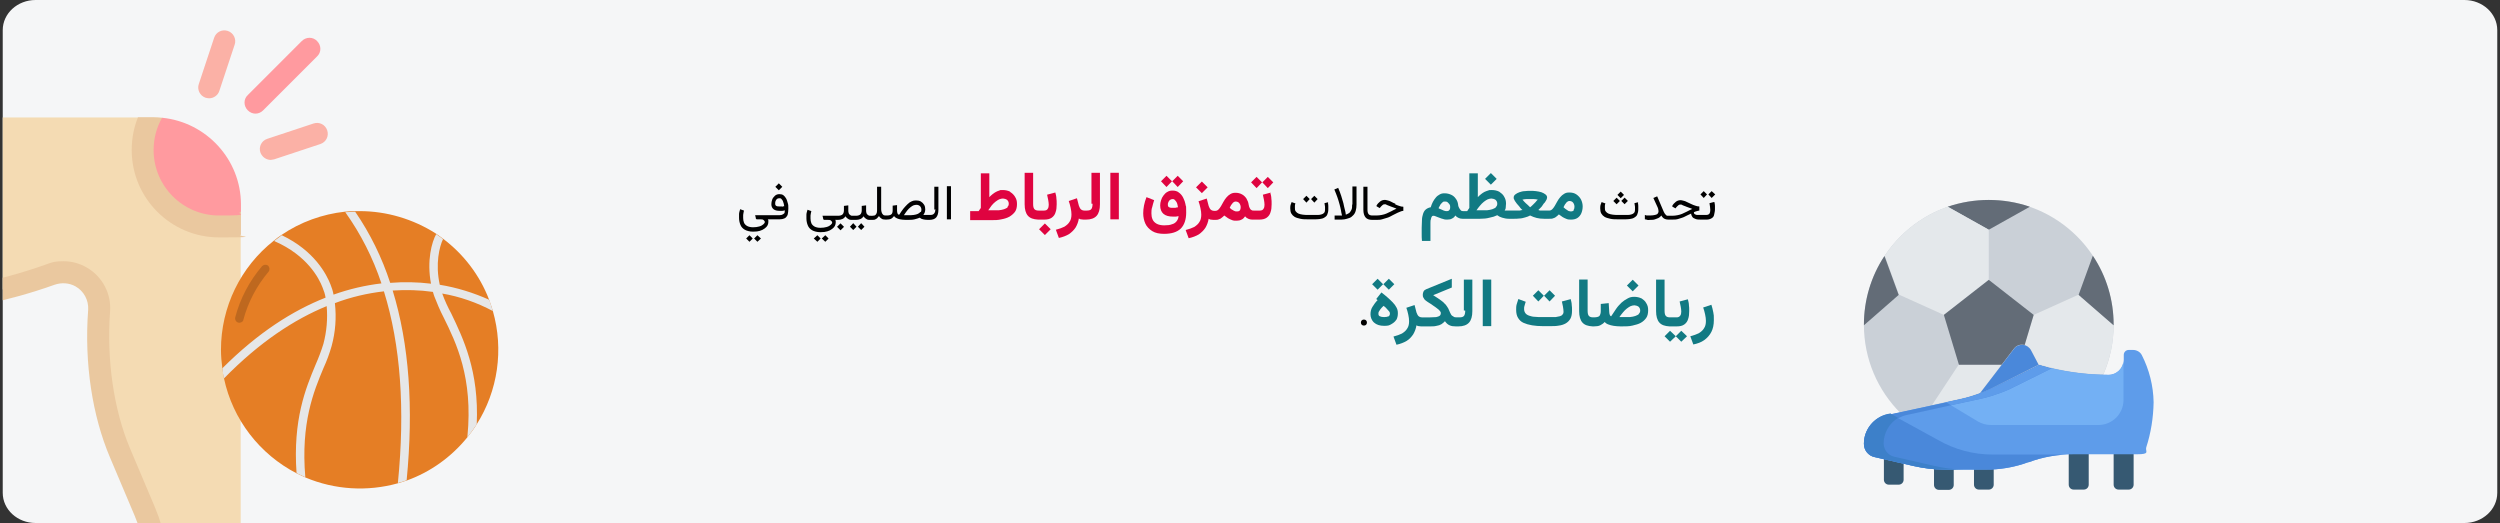 <?xml version="1.0" encoding="UTF-8"?>
<svg xmlns="http://www.w3.org/2000/svg" xmlns:xlink="http://www.w3.org/1999/xlink" id="Ebene_1" data-name="Ebene 1" version="1.1" viewBox="0 0 913 191">
  <rect x="0" y="0" width="913" height="191" fill="#333333" stroke="none"/>
  <defs>
    <style>
      .cls-1 {
        fill: #365972;
      }

      .cls-1, .cls-2, .cls-3, .cls-4, .cls-5, .cls-6, .cls-7, .cls-8, .cls-9, .cls-10, .cls-11, .cls-12, .cls-13, .cls-14, .cls-15, .cls-16, .cls-17, .cls-18, .cls-19, .cls-20, .cls-21 {
        stroke-width: 0px;
      }

      .cls-2 {
        fill: #fbb1a6;
      }

      .cls-3 {
        fill: #117a83;
      }

      .cls-4 {
        fill: #be681f;
      }

      .cls-5 {
        fill: #000;
      }

      .cls-6 {
        fill: #df0440;
      }

      .cls-7 {
        fill: #ff9a9f;
      }

      .cls-8 {
        fill: none;
      }

      .cls-9 {
        fill: #e6e7e8;
      }

      .cls-10 {
        fill: #f5f6f7;
      }

      .cls-11 {
        fill: #cad0d7;
      }

      .cls-12 {
        fill: #e0003f;
      }

      .cls-13 {
        fill: #636c77;
      }

      .cls-14 {
        fill: #eac89f;
      }

      .cls-15 {
        fill: #4a88da;
      }

      .cls-22 {
        clip-path: url(#clippath);
      }

      .cls-16 {
        fill: #73b0f4;
      }

      .cls-17 {
        fill: #f4dbb3;
      }

      .cls-18 {
        fill: #e57e25;
      }

      .cls-23 {
        display: none;
      }

      .cls-19 {
        fill: #3d80c9;
      }

      .cls-20 {
        fill: #5e9cea;
      }

      .cls-21 {
        fill: #e4e8eb;
      }
    </style>
    <clipPath id="clippath">
      <path id="path-1-3" data-name="path-1" class="cls-8" d="M900,0H13C6.4,0,1,4.9,1,11v169c0,6.1,5.4,11,12,11h887c6.6,0,12-4.9,12-11V11C912,4.9,906.6,0,900,0Z"></path>
    </clipPath>
  </defs>
  <g id="Page-1">
    <g id="Illustrationen">
      <g id="kreuzbandriss-haeufigkeit">
        <g id="Mask">
          <path id="path-1" class="cls-10" d="M900,0H13C6.4,0,1,4.9,1,11v169c0,6.1,5.4,11,12,11h887c6.6,0,12-4.9,12-11V11C912,4.9,906.6,0,900,0Z"></path>
        </g>
        <g id="sports-and-competition-2-Clipped">
          <g class="cls-22">
            <g id="Group">
              <g>
                <g id="knee-pain">
                  <path id="Path" class="cls-17" d="M137.1,243.6l-10.1,1.4c-4.6.7-9.3-.7-12.7-3.8l-15.5-13.5c-6.9-6.1-10.9-14.8-10.9-24v-118s-37.5-42.8-37.5-42.8h-121.8c-4.4,0-8,3.6-8,8v59.7h0l7.6,4.6c17-.3,57.8-3,91.4-15.1,2.6-.9,8.3.4,10.7,1.7,3,1.7,5.7,8.3,5.4,11.8-1.5,19.7,1.6,37,7.8,51.8l9.8,21.9c6.9,16.3,5.5,35.8-3.1,51.3-2,3.6-3.2,7.2-2,11.3,2,6.9,5.3,8.5,12.4,8.5h77.4s9.6-4.4,9.6-4.4h0c.8-6.2-4.5-11.3-10.5-10.4Z"></path>
                  <path id="Path-2" data-name="Path" class="cls-7" d="M93.3,41.5c-1,0-2-.4-2.8-1.2-1.6-1.6-1.6-4.1,0-5.6l19.7-19.7c1.6-1.6,4.1-1.6,5.6,0,1.6,1.6,1.6,4.1,0,5.6l-19.7,19.7c-.8.8-1.8,1.2-2.8,1.2h0Z"></path>
                  <path id="Path-3" data-name="Path" class="cls-2" d="M98.9,58.4c-1.7,0-3.2-1.1-3.8-2.7-.7-2.1.4-4.3,2.5-5l16.9-5.6c2.1-.7,4.3.4,5,2.5s-.4,4.3-2.5,5l-16.9,5.6c-.4,0-.8.2-1.2.2Z"></path>
                  <path id="Path-4" data-name="Path" class="cls-2" d="M76.4,35.9c-.4,0-.8-.1-1.3-.2-2.1-.7-3.2-3-2.5-5l5.6-16.9c.7-2.1,2.9-3.2,5-2.5,2.1.7,3.2,3,2.5,5l-5.6,16.9c-.5,1.6-2.1,2.7-3.7,2.7Z"></path>
                  <path id="Path-5" data-name="Path" class="cls-14" d="M60.6,254c-3.8,0-7.3-2.3-8.2-5.6-.6-2-.4-4.1.7-6,10-18,11.2-38.8,3.5-57.1l-9.1-21.5c-6-14.2-8.6-32.5-7.3-50.1.5-6.4-2.8-12.7-8.5-16-2.6-1.5-5.5-2.3-8.5-2.3s-4,.3-5.9,1c-36.4,13.2-81.1,14.2-93.9,14.2h-2.8c0,4.5,3.7,8,8.1,7.9,17-.3,57.6-2.4,91.2-14.5,2.6-.9,5.4-.7,7.7.6,3,1.7,4.8,5,4.6,8.5-1.5,19.7,1.6,38.9,7.9,53.8l9.1,21.5c6.9,16.3,5.5,34.7-3.1,50.2-2,3.6-2.5,8-1.3,12.1,2,6.9,8.7,11.3,15.9,11.3h77.4c4.7,0,8.9-3.3,9.6-8H60.6Z"></path>
                  <path id="Path-6" data-name="Path" class="cls-14" d="M59.2,43c-1-.1-2.1-.2-3.1-.2h-5.7c-1.5,3.7-2.3,7.7-2.3,12,0,17.6,14.3,31.9,31.9,31.9s5.4-.4,8-1v-8.3s-28.8-34.4-28.8-34.4Z"></path>
                  <path id="Path-7" data-name="Path" class="cls-7" d="M59.2,43c-2,3.5-3.1,7.5-3.1,11.8,0,13.2,10.7,23.9,23.9,23.9s5.5-.5,8-1.4v-2.6c0-16.5-12.7-30.1-28.8-31.7h0Z"></path>
                </g>
                <g id="sports">
                  <path id="Path-8" data-name="Path" class="cls-18" d="M80.7,127.7c0,2.3.2,4.6.5,6.8.2,1.3.4,2.5.6,3.7,3.2,15,13,27.7,26.6,34.7,1,.5,2.1,1,3.2,1.5,10.7,4.5,22.6,5.2,33.7,2.1,1.1-.3,2.1-.7,3.2-1,8.7-3.1,16.3-8.6,22.1-15.7,1.2-1.5,2.4-3.1,3.4-4.7,7.9-12.4,10-27.5,6-41.5-.4-1.4-.9-2.8-1.4-4.2h0c-3.4-8.9-9.3-16.6-16.9-22.3-.8-.6-1.7-1.2-2.5-1.8-8.3-5.3-18-8.2-27.8-8.2h-1.8c-1.2,0-2.4.1-3.6.2-8.3.9-16.3,3.8-23.2,8.5-1,.7-1.9,1.3-2.8,2.1-12.2,9.6-19.3,24.3-19.3,39.8h0Z"></path>
                  <path id="Path-9" data-name="Path" class="cls-4" d="M88.9,116.7c0,.5-.5,1-1.1,1.1-.5.2-1.1,0-1.5-.4s-.5-1-.4-1.5c1.8-6.9,5.2-13.3,9.8-18.7.6-.6,1.5-.7,2.2-.2.6.6.7,1.5.2,2.2-4.3,5.1-7.5,11.1-9.2,17.5h0Z"></path>
                  <path id="Path-10" data-name="Path" class="cls-9" d="M118.9,108.7c-.2-1.3-.6-2.5-1.1-3.7-1.3-3.4-5.6-11.7-17.5-16.9,0,0,0-.1-.2-.1.9-.7,1.9-1.4,2.8-2.1,12,5.7,16.4,14.4,17.8,18,.5,1.2.9,2.5,1.1,3.7,5.6-2,11.5-3.4,17.5-4.1-3.1-9.3-7.5-18-13.2-26h0c1.2,0,2.4-.2,3.6-.2,5.5,8,9.8,16.8,12.8,26,5-.4,10-.3,14.9.3-1.6-8.4.3-15.3,1.9-18.1.9.6,1.7,1.2,2.5,1.8-1.3,2.7-2.9,9-1.2,16.7,6.2,1,12.3,2.9,18.1,5.5h0l1.3,4.1c-5.8-3.1-12.1-5.3-18.5-6.4h0c.9,2.5,2,4.9,3.3,7.3,4.3,9,10.2,21,9.3,40.5-1.1,1.6-2.2,3.2-3.4,4.7v-.3c2.1-21.5-4.1-34.2-8.7-43.5-1.3-2.5-2.4-5.1-3.4-7.7-.2-.5-.3-1-.5-1.6-4.9-.7-9.8-.8-14.7-.5,6,19.5,7.7,42.7,5.1,69.3-1,.4-2.1.7-3.2,1,2.7-27,1-50.4-5.1-70-6.1.7-12.1,2.1-17.9,4.3.6,5.3.2,10.6-1.2,15.7-.8,2.8-1.8,5.5-3,8.1-3.5,8.4-8.3,19.9-6.6,39.8-1.1-.5-2.2-1-3.2-1.5-1.4-19.6,3.4-31.1,6.9-39.5,1.1-2.5,2.1-5.1,2.9-7.7,1.2-4.5,1.6-9.2,1.2-13.8-11.7,4.8-24.4,13-37.5,26.4-.3-1.2-.5-2.5-.6-3.7,13.1-13.1,25.8-21.1,37.7-25.8h0Z"></path>
                </g>
              </g>
            </g>
          </g>
          <g id="sports-and-competition-2">
            <g id="Group-2" data-name="Group">
              <g>
                <g id="Path-11" data-name="Path">
                  <path class="cls-1" d="M779.2,162.4h-7.3s0,14.6,0,14.6c0,1,.8,1.8,1.8,1.8h3.7c1,0,1.8-.8,1.8-1.8v-14.6Z"></path>
                  <path class="cls-1" d="M757,162.4h5.8v14.6c0,1-.8,1.8-1.8,1.8h-3.7c-1,0-1.8-.8-1.8-1.8v-14.5s1.5-.1,1.5-.1Z"></path>
                  <path class="cls-1" d="M720.9,168v9c0,1,.8,1.8,1.8,1.8h3.6c1,0,1.8-.8,1.8-1.8v-9.1s-7.2,0-7.2,0Z"></path>
                  <path class="cls-1" d="M706.3,167.8v9.3c0,1,.8,1.8,1.8,1.8h3.6c1,0,1.8-.8,1.8-1.8v-9.2s-7.2,0-7.2,0Z"></path>
                  <path class="cls-1" d="M688,164.1v11.1c0,1,.8,1.8,1.8,1.8h3.6c1,0,1.8-.8,1.8-1.8v-9.4s-7.2-1.7-7.2-1.7Z"></path>
                </g>
                <path id="Path-12" data-name="Path" class="cls-11" d="M680.7,118.6c0,25.2,20.4,45.6,45.6,45.6s45.6-20.4,45.6-45.6c0-25.2-20.4-45.6-45.6-45.6-25.2,0-45.6,20.4-45.6,45.6Z"></path>
                <path id="Path-13" data-name="Path" class="cls-21" d="M739.4,126c1,.3,1.8.9,2.3,1.8l2.8,5.4h.5c7.5,2.2,15.3,3.4,23.1,3.6,2.5-5.7,3.8-11.8,3.8-18l-12.8-11.2-16.4,7.4-3.3,11Z"></path>
                <path id="Path-14" data-name="Path" class="cls-13" d="M759.1,107.7l12.8,11.1v-.2c0-9-2.6-17.7-7.6-25.2l-5.2,14.3Z"></path>
                <path id="Path-15" data-name="Path" class="cls-13" d="M711.3,75.5l15,8.4,15-8.4c-9.7-3.3-20.3-3.3-30,0Z"></path>
                <path id="Path-16" data-name="Path" class="cls-21" d="M688.3,93.4l5.2,14.2,16.4,7.4,16.4-12.8v-18.3s-15-8.4-15-8.4c-9.4,3.3-17.5,9.6-23,17.9h0Z"></path>
                <path id="Path-17" data-name="Path" class="cls-13" d="M680.7,118.6v.2s12.7-11.1,12.7-11.1l-5.2-14.2c-4.9,7.4-7.5,16.1-7.5,25.1Z"></path>
                <path id="Path-18" data-name="Path" class="cls-21" d="M705.6,147.9l10.8-2.4c2.3-.5,4.5-1.2,6.7-2l7.9-10.3h-15.7s-9.7,14.7-9.7,14.7Z"></path>
                <path id="Path-19" data-name="Path" class="cls-13" d="M709.9,115l5.5,18.2h15.6s4.5-5.9,4.5-5.9c.9-1.2,2.4-1.7,3.9-1.3l3.3-11-16.4-12.8-16.4,12.8Z"></path>
                <path id="Path-20" data-name="Path" class="cls-20" d="M680.7,162.1c0,2.3,1.6,4.3,3.8,4.8l14.4,3.3c3.6.8,7.3,1.3,11.1,1.3h15.1c5.3,0,10.6-.8,15.6-2.7h.2c5.3-2,10.9-2.9,16.5-2.9s18,0,23,0,3-1,3.4-2.5c1.7-5.2,2.6-10.8,2.7-16.5-.1-6-1.6-11.9-4.3-17.2-.6-1.2-1.9-1.9-3.2-1.9h-1.6c-1,0-1.8.8-1.8,1.8v1.8c0,3-2.5,5.5-5.5,5.5-8.5,0-16.9-1.2-25.1-3.5h-.5c0,0-16.2,8-16.2,8-1.7.9-3.5,1.6-5.3,2.3-2.2.8-4.4,1.5-6.7,2l-27.1,5.9c-4.9.9-8.5,5.4-8.5,10.5Z"></path>
                <path id="Path-21" data-name="Path" class="cls-15" d="M723.1,143.6c1.8-.6,3.6-1.4,5.3-2.3l16.1-8.1-2.8-5.3c-.6-1.1-1.7-1.8-2.9-2-1.2,0-2.5.4-3.2,1.4l-12.5,16.3Z"></path>
                <path id="Path-22" data-name="Path" class="cls-15" d="M680.7,162.1c0,2.3,1.6,4.3,3.8,4.8l14.4,3.3c3.6.8,7.3,1.3,11.1,1.3h15.1c.7,0,1.3,0,2,0,4.6-.2,9.2-1.1,13.6-2.7h.2c5.1-1.9,10.6-2.9,16.1-2.8h-29.3c-7,0-13.8-1.8-19.9-5.3l-14.6-8-2.8-1.6-1.1.2c-5,1.1-8.6,5.6-8.6,10.7h0Z"></path>
                <path id="Path-23" data-name="Path" class="cls-15" d="M690.4,151.2l2.8,1.6c1-.6,2.2-1.1,3.4-1.3l15.9-3.5,11.1-2.4c2.3-.5,4.5-1.2,6.7-2,1.8-.6,3.6-1.4,5.3-2.3l13.7-6.8c0,0-.3,0-.4,0-.5,0-1-.2-1.4-.4-.8-.2-1.7-.4-2.5-.7h-.5c0,0-16.2,8-16.2,8-1.7.9-3.5,1.6-5.3,2.3-2.2.8-4.4,1.5-6.7,2l-5.8,1.3-20.1,4.3Z"></path>
                <path id="Path-24" data-name="Path" class="cls-19" d="M680.7,162.1c0,2.3,1.6,4.3,3.8,4.8l14.4,3.3c3.6.8,7.3,1.3,11.1,1.3h15.1c.7,0,1.3,0,2,0h-9.8c-3.7,0-7.4-.6-11.1-1.4l-14.4-3.3c-2.3-.5-3.8-2.5-3.9-4.8,0-3.8,2-7.4,5.3-9.4l-2.8-1.6-1.1.2c-5,1.2-8.6,5.7-8.6,10.8h0Z"></path>
                <path id="Path-25" data-name="Path" class="cls-16" d="M712.5,148l9.8,5.9c1.4.8,3,1.3,4.7,1.3h39.4c5,0,9.1-4.1,9.1-9.1v-14.7c0,3-2.5,5.5-5.5,5.5-7,0-13.9-.8-20.7-2.4l-13.7,6.8c-1.7.9-3.5,1.6-5.3,2.3-2.2.8-4.4,1.5-6.7,2l-11.1,2.4Z"></path>
                <path id="Path-26" data-name="Path" class="cls-20" d="M710.6,146.8l1.9,1.2,11.1-2.4c2.3-.5,4.5-1.2,6.7-2,1.8-.6,3.6-1.4,5.3-2.3l13.7-6.8c0,0-.3,0-.4,0-.5,0-1-.2-1.4-.4-.8-.2-1.7-.4-2.5-.7h-.5c0,0-16.2,8-16.2,8-1.7.9-3.5,1.6-5.3,2.3-2.2.8-4.4,1.5-6.7,2l-5.7,1.2Z"></path>
              </g>
            </g>
          </g>
        </g>
        <g id="Group-38-Clipped" class="cls-23">
          <g id="Group-38">
            <g id="Group-3" data-name="Group">
              <g id="Ballsportlerinnen:-3">
                <path id="Ballsportlerinnen:" class="cls-5" d="M655.3,111.9h3.4s0-12.4,0-12.4h-2.9c-1.6,0-2.7.2-3.6.8s-1.3,1.3-1.3,2.4.3,1.3.7,1.8,1,.8,1.6.9c-.8.2-1.5.5-2,1-.5.4-.8,1.1-.8,2.1,0,2.3,1.6,3.5,4.9,3.5h0ZM655.1,104.9c-.7,0-1.3-.2-1.7-.5-.5-.4-.7-.9-.7-1.5s.2-1.2.7-1.5,1.2-.4,2.2-.4h1.4v3.9h-1.9ZM655.3,110.6c-1,0-1.8-.1-2.3-.5-.5-.3-.8-.9-.8-1.7s.3-1.4.8-1.8c.5-.3,1.2-.5,2-.5h2v4.5h-1.7ZM641,112.2c.5,0,.9-.2,1.2-.3.3-.2.6-.5.7-1,.6.9,1.6,1.4,2.8,1.4s1.7-.2,2.2-.8.8-1.2.8-2.1-.4-2-1.1-2.5c-.7-.5-1.8-.8-3.1-.8h-1.5v-.7h0c0-.6.2-1.1.5-1.4.3-.3.8-.4,1.5-.4s1.6.2,2.6.5l.4-1.2h0c-1.2-.4-2.3-.6-3.3-.6s-1.9.3-2.5.8c-.5.5-.8,1.3-.8,2.3v4.3h0c0,.4-.1.7-.2.9-.1.2-.3.3-.6.4l.4,1.2h0ZM643.1,109.6v-2.2h1.2c1.7,0,2.6.6,2.6,1.9s0,1-.4,1.3-.7.4-1.2.4c-.9,0-1.6-.5-2.2-1.4ZM637.7,111.6c.3-.3.5-.8.5-1.5v-11.4s-1.7-.2-1.7-.2v11.5h0c0,.3,0,.5-.1.6s-.3.2-.5.2-.4,0-.6-.1l-.4,1.2h0c.4.2.8.3,1.3.3s1.1-.2,1.5-.6ZM632.4,111.6c.3-.3.5-.8.5-1.5v-11.4s-1.7-.2-1.7-.2v11.5h0c0,.3,0,.5-.1.6s-.3.2-.5.2-.4,0-.6-.1l-.4,1.2h0c.4.2.8.3,1.3.3s1.1-.2,1.5-.6ZM628.7,111.1l-.9-1h0c-.8.6-1.7.9-2.7.9s-1.2,0-1.5-.4-.5-.7-.5-1.1.1-.6.2-.8c.1-.2.4-.3.7-.5s.8-.3,1.4-.5c1-.3,1.8-.7,2.2-1.1.5-.5.7-1,.7-1.7s-.1-.9-.4-1.3c-.3-.4-.7-.7-1.2-.9-.6-.2-1.2-.3-1.8-.3s-1.2.1-1.7.3-1,.4-1.5.8l.7,1h0c.4-.3.8-.5,1.2-.6s.8-.2,1.2-.2c.6,0,1,.1,1.3.3s.5.5.5.9-.1.7-.4.9c-.3.2-.8.4-1.6.6-1.1.3-1.9.6-2.4,1.1s-.8,1.1-.8,1.9.4,1.6,1.1,2.1c.8.5,1.7.7,2.7.7s2.6-.4,3.5-1.1ZM619.1,102.5h-1.4s-.3,1.2-.3,1.2h0c-.4-.5-.8-.8-1.3-1.1-.4-.3-1-.4-1.5-.4-1.2,0-2.1.4-2.7,1.3-.5.9-.8,2.1-.8,3.7s.3,2.7,1,3.6,1.6,1.4,2.8,1.4,1.9-.4,2.5-1.1v4.5s1.7.2,1.7.2v-13.3ZM613.1,107.2c0-2.4.7-3.6,2.1-3.6s.9,0,1.3.4.7.7,1,1.1v4.6h0c-.2.4-.5.7-.9.9-.4.2-.8.3-1.2.3-1.6,0-2.4-1.2-2.3-3.7ZM608,110.9c.7-.9,1.1-2.1,1.1-3.6s-.2-1.8-.5-2.6c-.4-.7-.9-1.3-1.5-1.7-.7-.4-1.4-.6-2.3-.6-1.3,0-2.4.4-3.1,1.3-.7.9-1.1,2.1-1.1,3.6s.2,1.8.5,2.6c.4.7.9,1.3,1.5,1.7.7.4,1.4.6,2.3.6,1.3,0,2.3-.4,3.1-1.3ZM602.4,107.3c0-2.4.8-3.6,2.4-3.6s2.5,1.2,2.5,3.6-.8,3.6-2.4,3.6-2.5-1.2-2.5-3.6ZM596.2,112.1h1.7s0-9.5,0-9.5h-1.4s-.2,1.9-.2,1.9h0c-.2-.7-.6-1.2-1-1.6-.4-.3-.9-.5-1.5-.5s-.6,0-.9.1l.3,1.6h0c.3-.1.5-.1.8-.1.6,0,1,.2,1.4.6.3.4.6,1.1.8,2v5.4s0,.1,0,.1ZM590.1,111.5c.5-.5.7-1.1.7-2v-5.7h1.7s0-1.3,0-1.3h-1.7v-2.1s-1.6-.2-1.6-.2v2.3h-2.2s.2,1.3.2,1.3h2.1v5.7h0c0,.5-.1.9-.3,1.1-.2.2-.5.3-.9.3s-.8-.1-1.3-.4l-.6,1.1h0c.6.4,1.3.6,2.1.6s1.4-.2,1.8-.7ZM584.1,111.6c.3-.3.5-.8.5-1.5v-11.4s-1.7-.2-1.7-.2v11.5h0c0,.3,0,.5,0,.6s-.3.2-.5.2-.4,0-.6-.1l-.4,1.2h0c.4.2.8.3,1.3.3s1.1-.2,1.5-.6ZM578.8,111c.7-.9,1.1-2.1,1.1-3.6s.1-1.8-.3-2.6-.8-1.4-1.4-1.8c-.6-.4-1.3-.6-2.1-.6-1.3,0-2.2.4-2.9,1.2s-1,1.9-1,3.4v.8s6,0,6,0h0c-.1,1-.3,1.8-.8,2.3s-1.1.7-1.8.7-.9-.1-1.3-.2c-.4-.1-.8-.3-1.2-.6l-.7,1h0c1,.8,2.1,1.2,3.3,1.2s2.4-.3,3.1-1.2ZM573.5,106.6v-.2h0c0-.9.2-1.6.6-2.1.4-.5,1-.7,1.7-.7,1.3,0,2.1,1,2.2,3h-4.4s0,0,0,0ZM567.7,112.1h1.7s0-9.5,0-9.5h-1.4s-.2,1.9-.2,1.9h0c-.2-.7-.6-1.2-1-1.6-.4-.3-.9-.5-1.5-.5s-.6,0-.9.1l.3,1.6h0c.3-.1.5-.1.8-.1.6,0,1,.2,1.4.6.3.4.6,1.1.8,2v5.4s0,.1,0,.1ZM562.4,99.9c.2-.2.3-.5.3-.8s-.1-.6-.3-.8c-.2-.2-.5-.3-.8-.3s-.6.1-.8.3c-.2.2-.3.5-.3.8s.1.6.3.8c.2.2.5.3.8.3s.6-.1.8-.3ZM562.5,112v-9.5s-1.7,0-1.7,0v9.5s1.7,0,1.7,0ZM555.7,112.1h1.5s0-9.5,0-9.5h-1.4s0,1.4,0,1.4h0c-.4-.5-.8-.9-1.3-1.2-.5-.3-1-.4-1.6-.4s-1.5.3-2,.8-.7,1.2-.7,2.1v6.8s1.7,0,1.7,0v-6.6h0c0-.6.2-1.1.4-1.4s.6-.4,1.1-.4.9,0,1.3.4c.4.2.8.7,1.1,1.2v6.7s0,.1,0,.1ZM545.1,112.1h1.5s0-9.5,0-9.5h-1.4s0,1.4,0,1.4h0c-.4-.5-.8-.9-1.3-1.2s-1-.4-1.6-.4-1.5.3-2,.8-.7,1.2-.7,2.1v6.8s1.7,0,1.7,0v-6.6h0c0-.6,0-1.1.4-1.4.2-.3.6-.4,1.1-.4s.9,0,1.3.4c.4.2.8.7,1.1,1.2v6.7s0,.1,0,.1ZM536,111c.7-.9,1.1-2.1,1.1-3.6s0-1.8-.5-2.6-.8-1.4-1.4-1.8c-.6-.4-1.3-.6-2.1-.6-1.3,0-2.2.4-2.9,1.2s-1,1.9-1,3.4v.8s6,0,6,0h0c-.1,1-.3,1.8-.8,2.3s-1.1.7-1.8.7-.9-.1-1.3-.2c-.4-.1-.8-.3-1.2-.6l-.7,1h0c1,.8,2.1,1.2,3.3,1.2s2.6-.3,3.3-1.2ZM530.6,106.6v-.2h0c0-.9.2-1.6.6-2.1.4-.5,1-.7,1.7-.7,1.3,0,2.1,1,2.2,3h-4.4s0,0,0,0ZM524.8,112.1h1.5s0-9.5,0-9.5h-1.4s-.1,1.4-.1,1.4h0c-.4-.5-.8-.9-1.3-1.2s-1-.4-1.6-.4-1.5.3-2,.8c-.5.5-.7,1.2-.7,2.1v6.8s1.7,0,1.7,0v-6.6h0c0-.6.2-1.1.4-1.4s.6-.4,1.1-.4.9,0,1.3.4c.4.2.8.7,1.1,1.2v6.7s0,.1,0,.1ZM516.4,105.2c.3-.3.4-.6.4-.9s-.1-.6-.4-.9-.6-.4-.9-.4-.7.2-.9.4c-.3.3-.4.6-.4.9,0,.4.2.7.4.9.2.3.5.4.9.4s.6-.1.9-.4ZM516.4,111.8c.3-.3.4-.5.4-.9s-.1-.6-.4-.9-.6-.4-.9-.4-.7.2-.9.4c-.3.3-.4.5-.4.9s.2.7.4.9c.2.3.5.4.9.4s.6-.1.9-.4Z"></path>
                <path id="_3-4_." data-name="3-4%." class="cls-3" d="M508.5,109.3l-2.5-2.5h0c-.7.7-1.3,1.2-2,1.5-.6.3-1.3.5-2.1.5s-1.7-.3-2.3-.8c-.6-.6-.9-1.3-.9-2.2s.3-1.8.8-2.2c.6-.5,1.4-.7,2.5-.7h1.7s-.5-3.3-.5-3.3h-1.2c-.9,0-1.6-.2-2.1-.7-.5-.4-.8-1.1-.8-1.9s.2-1.3.7-1.7,1.2-.6,2-.6c1.5,0,2.8.6,4,1.8l2.3-2.5h0c-1.9-1.8-4.2-2.7-6.8-2.7s-2.6.2-3.6.7c-1,.4-1.8,1-2.3,1.8s-.8,1.6-.8,2.6.3,2.3,1,3.1,1.6,1.4,2.9,1.8c-1.3.2-2.4.7-3.3,1.5s-1.3,2-1.3,3.5.3,2.2.9,3.1c.6,1,1.5,1.7,2.7,2.3,1.2.5,2.6.8,4.2.8,2.9,0,5.2-1,6.8-3.2ZM491.6,104.4v-3.7s-9.6,0-9.6,0v3.7s9.6,0,9.6,0ZM471.2,112v-4.4h8.6s0-3.1,0-3.1l-5.8-13.3-4,1.5,4.9,11.4h-3.7s-.5-4.8-.5-4.8h-4s0,4.8,0,4.8h-2.3s0,3.5,0,3.5h2.3v4.4s4.5,0,4.5,0ZM452.1,111.3l-13.9-20.9-2.9,1.9,13.9,20.9,2.9-1.9ZM453.1,101.4c.8-.5,1.4-1.1,1.9-1.9s.7-1.8.7-2.8-.2-2-.7-2.8c-.4-.8-1.1-1.4-1.9-1.9-.8-.5-1.7-.7-2.7-.7s-1.9.3-2.7.7-1.4.9-1.9,1.8-.7,1.9-.7,2.9.2,2,.7,2.8c.5.8,1.1,1.4,1.9,1.9s1.7.7,2.7.7,1.9-.2,2.7-.7ZM448.5,96.8c0-1.8.6-2.6,1.9-2.6s1.9.9,1.9,2.6,0,1.3-.4,1.8-.8.7-1.5.7c-1.3,0-1.9-.7-1.9-2.5ZM439.8,111.8c.8-.4,1.4-1,1.9-1.9s.7-1.8.7-2.9-.3-2-.7-2.8-1.1-1.5-1.9-1.9c-.8-.5-1.7-.7-2.7-.7s-1.9.3-2.7.7c-.8.5-1.4,1.1-1.9,1.9s-.7,1.7-.7,2.8.2,2.1.7,2.9,1.1,1.5,1.9,1.9c.8.5,1.7.7,2.7.7s1.9-.2,2.7-.7ZM435.2,107.2c0-1.7.6-2.5,1.9-2.5s1.9.8,1.9,2.5,0,1.3-.4,1.8-.8.7-1.5.7c-1.3,0-1.9-.9-1.9-2.5ZM429.2,111.7c.5-.5.8-1.1.8-1.9s-.3-1.4-.8-1.9-1.1-.8-1.9-.8-1.4.3-1.9.8-.8,1.2-.8,1.9.3,1.4.8,1.9,1.2.8,1.9.8,1.4-.3,1.9-.8Z"></path>
              </g>
              <g id="Ballsportlern:-2-_." data-name="Ballsportlern:-2-%.">
                <path id="Ballsportlern:" class="cls-5" d="M402.8,111.9h3.4s0-12.4,0-12.4h-2.9c-1.6,0-2.7.2-3.6.8s-1.3,1.3-1.3,2.4.3,1.3.7,1.8,1,.8,1.6.9c-.8.2-1.5.5-2,1-.5.4-.8,1.1-.8,2.1,0,2.3,1.6,3.5,4.9,3.5h0ZM402.6,104.9c-.7,0-1.3-.2-1.7-.5-.5-.4-.7-.9-.7-1.5,0-.8.2-1.2.7-1.5s1.2-.4,2.2-.4h1.4v3.9h-1.9ZM402.8,110.6c-1,0-1.8-.1-2.3-.5-.5-.3-.8-.9-.8-1.7s.3-1.4.8-1.8c.5-.3,1.2-.5,2-.5h2v4.5h-1.7ZM388.5,112.2c.5,0,.9-.2,1.2-.3.3-.2.6-.5.7-1,.6.9,1.6,1.4,2.8,1.4s1.7-.2,2.2-.8.8-1.2.8-2.1-.4-2-1.1-2.5c-.7-.5-1.8-.8-3.1-.8h-1.5v-.7h0c0-.6.2-1.1.5-1.4.3-.3.8-.4,1.5-.4s1.6.2,2.6.5l.4-1.2h0c-1.2-.4-2.3-.6-3.3-.6s-1.9.3-2.5.8c-.5.5-.8,1.3-.8,2.3v4.3h0c0,.4-.1.7-.2.9-.1.2-.3.3-.6.4l.4,1.2h0ZM390.6,109.6v-2.2h1.2c1.7,0,2.6.6,2.6,1.9s0,1-.4,1.3-.7.4-1.2.4c-.9,0-1.6-.5-2.2-1.4ZM385.2,111.6c.3-.3.5-.8.5-1.5v-11.4s-1.7-.2-1.7-.2v11.5h0c0,.3,0,.5-.1.6s-.3.2-.5.2-.4,0-.6-.1l-.4,1.2h0c.4.2.8.3,1.3.3s1.1-.2,1.5-.6ZM379.9,111.6c.3-.3.5-.8.5-1.5v-11.4s-1.7-.2-1.7-.2v11.5h0c0,.3,0,.5-.1.6s-.3.2-.5.2-.4,0-.6-.1l-.4,1.2h0c.4.2.8.3,1.3.3s1.1-.2,1.5-.6ZM376.2,111.1l-.9-1h0c-.8.6-1.7.9-2.7.9s-1.2,0-1.5-.4-.5-.7-.5-1.1.1-.6.2-.8c.1-.2.4-.3.7-.5s.8-.3,1.4-.5c1-.3,1.8-.7,2.2-1.1.5-.5.7-1,.7-1.7s-.1-.9-.4-1.3c-.3-.4-.7-.7-1.2-.9-.6-.2-1.2-.3-1.8-.3s-1.2.1-1.7.3-1,.4-1.5.8l.7,1h0c.4-.3.8-.5,1.2-.6s.8-.2,1.2-.2c.6,0,1,.1,1.3.3s.5.5.5.9-.1.7-.4.9c-.3.2-.8.4-1.6.6-1.1.3-1.9.6-2.4,1.1s-.8,1.1-.8,1.9.4,1.6,1.1,2.1c.8.5,1.7.7,2.7.7s2.6-.4,3.5-1.1ZM366.6,102.5h-1.4s-.3,1.2-.3,1.2h0c-.4-.5-.8-.8-1.3-1.1-.4-.3-1-.4-1.5-.4-1.2,0-2.1.4-2.7,1.3-.5.9-.8,2.1-.8,3.7s.3,2.7,1,3.6,1.6,1.4,2.8,1.4,1.9-.4,2.5-1.1v4.5s1.7.2,1.7.2v-13.3ZM360.6,107.2c0-2.4.7-3.6,2.1-3.6s.9,0,1.3.4.7.7,1,1.1v4.6h0c-.2.4-.5.7-.9.9-.4.2-.8.3-1.2.3-1.6,0-2.4-1.2-2.3-3.7ZM355.5,110.9c.7-.9,1.1-2.1,1.1-3.6s-.2-1.8-.5-2.6c-.4-.7-.9-1.3-1.5-1.7-.7-.4-1.4-.6-2.3-.6-1.3,0-2.4.4-3.1,1.3-.7.9-1.1,2.1-1.1,3.6s.2,1.8.5,2.6c.4.7.9,1.3,1.5,1.7.7.4,1.4.6,2.3.6,1.3,0,2.3-.4,3.1-1.3ZM349.9,107.3c0-2.4.8-3.6,2.4-3.6s2.5,1.2,2.5,3.6-.8,3.6-2.4,3.6-2.5-1.2-2.5-3.6ZM343.7,112.1h1.7s0-9.5,0-9.5h-1.4s-.2,1.9-.2,1.9h0c-.2-.7-.6-1.2-1-1.6-.4-.3-.9-.5-1.5-.5s-.6,0-.9.1l.3,1.6h0c.3-.1.5-.1.8-.1.6,0,1,.2,1.4.6.3.4.6,1.1.8,2v5.4s0,.1,0,.1ZM337.6,111.5c.5-.5.7-1.1.7-2v-5.7h1.7s0-1.3,0-1.3h-1.7v-2.1s-1.6-.2-1.6-.2v2.3h-2.2s.2,1.3.2,1.3h2.1v5.7h0c0,.5-.1.9-.3,1.1-.2.2-.5.3-.9.3s-.8-.1-1.3-.4l-.6,1.1h0c.6.4,1.3.6,2.1.6s1.4-.2,1.8-.7ZM331.6,111.6c.3-.3.5-.8.5-1.5v-11.4s-1.7-.2-1.7-.2v11.5h0c0,.3,0,.5,0,.6s-.3.2-.5.2-.4,0-.6-.1l-.4,1.2h0c.4.2.8.3,1.3.3s1.1-.2,1.5-.6ZM326.3,111c.7-.9,1.1-2.1,1.1-3.6s.1-1.8-.3-2.6-.8-1.4-1.4-1.8c-.6-.4-1.3-.6-2.1-.6-1.3,0-2.2.4-2.9,1.2s-1,1.9-1,3.4v.8s6,0,6,0h0c-.1,1-.3,1.8-.8,2.3s-1.1.7-1.8.7-.9-.1-1.3-.2c-.4-.1-.8-.3-1.2-.6l-.7,1h0c1,.8,2.1,1.2,3.3,1.2s2.4-.3,3.1-1.2ZM321,106.6v-.2h0c0-.9.2-1.6.6-2.1.4-.5,1-.7,1.7-.7,1.3,0,2.1,1,2.2,3h-4.4s0,0,0,0ZM315.2,112.1h1.7s0-9.5,0-9.5h-1.4s-.2,1.9-.2,1.9h0c-.2-.7-.6-1.2-1-1.6-.4-.3-.9-.5-1.5-.5s-.6,0-.9.1l.3,1.6h0c.3-.1.5-.1.8-.1.6,0,1,.2,1.4.6.3.4.6,1.1.8,2v5.4s0,.1,0,.1ZM308.3,112.1h1.5s0-9.5,0-9.5h-1.4s0,1.4,0,1.4h0c-.4-.5-.8-.9-1.3-1.2s-1-.4-1.6-.4-1.5.3-2,.8-.7,1.2-.7,2.1v6.8s1.7,0,1.7,0v-6.6h0c0-.6,0-1.1.4-1.4.2-.3.6-.4,1.1-.4s.9,0,1.3.4c.4.2.8.7,1.1,1.2v6.7s0,.1,0,.1ZM299.8,105.2c.3-.3.4-.6.4-.9s-.2-.7-.4-.9c-.3-.3-.6-.4-.9-.4s-.7.2-.9.4c-.3.3-.4.6-.4.9,0,.4.2.7.4.9.2.3.5.4.9.4s.7,0,.9-.4ZM299.8,111.8c.3-.3.4-.5.4-.9s-.2-.7-.4-.9c-.3-.3-.6-.4-.9-.4s-.7.2-.9.4c-.3.3-.4.5-.4.9s.2.7.4.9c.2.3.5.4.9.4s.7,0,.9-.4Z"></path>
                <path id="_2_." data-name="2%." class="cls-3" d="M291.1,112v-3.4h0c-2.5-2.4-4.3-4.3-5.4-5.5-1.2-1.3-2-2.3-2.4-3.1-.5-.8-.7-1.6-.7-2.5s.2-1.4.7-1.9,1.1-.7,1.9-.7,1.3.2,1.9.5c.6.3,1.2.9,1.8,1.6l2.8-2.2h0c-.8-1.1-1.9-2-3-2.6s-2.4-.9-3.9-.9-2.8.3-3.8.8c-1.1.5-1.9,1.2-2.4,2.1s-.8,1.8-.8,2.9.3,2.1.7,3.1,1.2,2.1,2.3,3.4,2.8,2.9,4.9,4.8h-8.3s.5,3.6.5,3.6h13.2ZM264.9,111.3l-13.9-20.9-3,1.9,13.9,20.9,3-1.9ZM265.9,101.4c.8-.5,1.4-1.1,1.9-1.9s.7-1.8.7-2.8-.2-2-.7-2.8-1.1-1.4-1.9-1.9c-.8-.5-1.7-.7-2.7-.7s-1.9.2-2.7.6-1.4,1-1.9,1.9-.7,1.9-.7,2.9.2,2,.7,2.8c.5.8,1.1,1.4,1.9,1.9s1.7.7,2.7.7,1.9-.2,2.7-.7ZM261.3,96.8c0-1.8.6-2.6,1.9-2.6s1.9.9,1.9,2.6,0,1.3-.4,1.8-.8.7-1.5.7c-1.3,0-1.9-.7-1.9-2.5ZM252.5,111.8c.8-.4,1.4-1,1.9-1.9s.7-1.8.7-2.9-.3-2-.7-2.8-1.1-1.5-1.9-1.9c-.8-.5-1.7-.7-2.7-.7s-1.9.2-2.7.7-1.4,1.1-1.9,1.9-.7,1.7-.7,2.8.2,2.1.7,2.9,1.1,1.5,1.9,1.9c.8.5,1.7.7,2.7.7s1.9-.2,2.7-.7ZM247.9,107.2c0-1.7.6-2.5,1.9-2.5s1.9.8,1.9,2.5,0,1.3-.4,1.8-.8.7-1.5.7c-1.3,0-1.9-.9-1.9-2.5ZM241.9,111.7c.5-.5.8-1.1.8-1.9s-.3-1.4-.8-1.9-1.1-.8-1.9-.8-1.4.3-1.9.8-.8,1.2-.8,1.9.3,1.4.8,1.9,1.2.8,1.9.8,1.4-.3,1.9-.8Z"></path>
              </g>
            </g>
          </g>
        </g>
        <g id="Group-39-Clipped" class="cls-23">
          <g id="Die-Anzahl-der-Verle">
            <path id="DieAnzahlder" class="cls-5" d="M783.2,57v-12.4s-2.6,0-2.6,0h0c-1.9,0-3.4.5-4.5,1.3s-1.7,2.4-1.7,4.8.6,4,1.7,4.9,2.5,1.4,4.1,1.4h3ZM780.1,55.6c-1.1,0-2.1-.2-2.8-1s-1.1-2-1.1-3.9.2-2.3.6-3c.4-.7.9-1.1,1.4-1.4s1.2-.4,2-.4h1.3v9.7h-1.4ZM771.7,44.9c.2-.2.3-.5.3-.8s-.1-.6-.3-.8c-.2-.2-.5-.3-.8-.3s-.6.1-.8.3c-.2.2-.3.5-.3.8s.1.6.3.8.5.3.8.3.6-.1.8-.3ZM771.7,57v-9.5s-1.7,0-1.7,0v9.5s1.7,0,1.7,0ZM766.4,56c.7-.9,1.1-2.1,1.1-3.6s-.2-1.8-.5-2.6c-.3-.8-.8-1.4-1.4-1.8s-1.3-.6-2.1-.6c-1.3,0-2.2.4-2.9,1.2-.7.8-1,1.9-1,3.4v.8s6,0,6,0h0c0,1-.3,1.8-.8,2.3s-1.1.7-1.8.7-.9-.1-1.3-.2c-.4-.1-.8-.3-1.2-.6l-.7,1h0c1,.8,2.1,1.2,3.3,1.2s2.4-.5,3.3-1.2ZM761,51.6v-.2h0c0-.9.2-1.6.6-2.1.4-.5,1-.7,1.7-.7,1.3,0,2.1,1,2.2,3h-4.4s-.1,0-.1,0ZM753.8,57l-4-12.4h-2.2s-4,12.4-4,12.4h1.8s.9-3.1.9-3.1h4.7s.9,3.1.9,3.1h1.9ZM748.7,46l1.9,6.5h-3.9s2-6.5,2-6.5ZM740.1,57.1h1.5s0-9.5,0-9.5h-1.4s0,1.4,0,1.4h0c-.4-.5-.8-.9-1.3-1.2-.5-.3-1-.4-1.6-.4s-1.5.3-2,.8c-.5.5-.7,1.2-.7,2.1v6.8s1.7,0,1.7,0v-6.6h0c0-.6.1-1.1.4-1.4.2-.3.6-.4,1.1-.4s.9.2,1.3.4.8.7,1.1,1.2v6.7s0,.1,0,.1ZM725.8,56.9h6.6s0-1.2,0-1.2l-4.9-6.8h4.5s0-1.4,0-1.4h-6.4s0,1.3,0,1.3l5,6.8h-5s.2,1.4.2,1.4h0ZM716.5,57.2c.5-.1.9-.2,1.2-.5.3-.2.6-.5.7-1,.6.9,1.6,1.4,2.8,1.4s1.7-.3,2.2-.8c.5-.6.8-1.2.8-2.1s-.4-1.8-1.1-2.3c-.7-.5-1.8-.8-3.1-.8h-1.5v-.7h0c0-.6.2-1.1.5-1.4.3-.3.8-.4,1.5-.4s1.6.2,2.6.5l.4-1.2h0c-1.2-.4-2.3-.6-3.3-.6s-1.9.3-2.5.8c-.5.5-.8,1.3-.8,2.3v4.3h0c0,.4,0,.7-.2.9,0,.2-.3.3-.6.4l.4,1.2h0ZM718.6,54.5v-2.2h1.2c1.7,0,2.6.6,2.6,1.9s-.1,1-.4,1.3-.7.4-1.2.4c-.9,0-1.7-.5-2.2-1.4ZM713.5,57v-13.3s-1.7-.2-1.7-.2v5.3h0c-.7-1-1.7-1.5-2.8-1.5s-1.5.3-2,.8c-.5.5-.7,1.2-.7,2.1v6.8s1.7,0,1.7,0v-6.6h0c0-.6,0-1.1.4-1.4.2-.3.6-.4,1.1-.4s.9,0,1.3.4.8.7,1.1,1.2v6.8s1.6,0,1.6,0ZM702.6,56.6c.3-.3.5-.8.5-1.5v-11.4s-1.7-.2-1.7-.2v11.5h0c0,.3,0,.5,0,.6s-.3.2-.5.2-.4,0-.6-.1l-.4,1.2h0c.4.2.8.3,1.3.3s1.1-.2,1.5-.6ZM692.6,55.9c.6-.9.9-2.1.9-3.6s0-1.8-.4-2.6-.7-1.4-1.3-1.8c-.6-.4-1.2-.6-2-.6s-1.9.4-2.6,1.2v-5s-1.8,0-1.8,0v13.4s1.5,0,1.5,0l.2-1.3h0c.3.5.7.8,1.2,1.1s1,.4,1.6.4c1.2,0,2-.5,2.7-1.3ZM688.3,55.6c-.3-.3-.7-.6-1-1.1v-4.6h0c.3-.4.6-.7,1-.9.4-.2.8-.3,1.2-.3.7,0,1.3.3,1.7.9.4.6.6,1.5.6,2.7s-.2,2.1-.6,2.7-.9.9-1.6.9-1-.2-1.3-.3ZM682,56c.7-.9,1.1-2.1,1.1-3.6s-.2-1.8-.5-2.6-.8-1.4-1.4-1.8-1.3-.6-2.1-.6c-1.3,0-2.2.4-2.9,1.2-.7.8-1,1.9-1,3.4v.8s6,0,6,0h0c-.1,1-.3,1.8-.8,2.3s-1.1.7-1.8.7-.9-.1-1.3-.2-.8-.3-1.2-.6l-.7,1h0c1,.8,2.1,1.2,3.3,1.2s2.3-.5,3.3-1.2ZM676.5,51.6v-.2h0c0-.9.2-1.6.6-2.1.4-.5,1-.7,1.7-.7,1.3,0,2.1,1,2.2,3h-4.4s0,0,0,0ZM670.7,57.1h1.7s0-9.5,0-9.5h-1.4s-.2,1.9-.2,1.9h0c-.2-.7-.6-1.2-1-1.6-.4-.3-.9-.5-1.5-.5s-.6,0-.9.1l.3,1.6h0c.3-.1.5-.1.8-.1.6,0,1.1.2,1.4.6s.6,1.1.8,2v5.4s0,.1,0,.1Z"></path>
            <path id="VerletzungenamvorderenKreuzband" class="cls-12" d="M657.1,57l5.6-19.4h-4.8s-3.7,15.8-3.7,15.8l-3.5-15.8h-4.7s5.4,19.4,5.4,19.4h5.7ZM643.5,55.3c1.3-1.4,1.9-3.3,1.9-5.7s-.2-2.9-.8-4.1-1.3-2.1-2.4-2.9-2.3-1.1-3.8-1.1-3.8.7-5,2-1.8,3.2-1.8,5.6,0,1.2.1,1.6h9.2c-.2,1.2-.5,2.1-1.1,2.6-.5.5-1.3.8-2.3.8s-1.1,0-1.7-.3c-.5-.2-1.1-.6-1.8-1l-1.8,2.5h0c1.7,1.4,3.7,2.1,5.8,2.1s4.2-.7,5.5-2.1ZM636,48h0c0-2.3.8-3.4,2.4-3.4s1.4.2,1.8.8c.5.6.7,1.5.8,2.8h-5v-.2ZM629.2,57v-14.9s-3.9,0-3.9,0l-.4,2.9h0c-.3-1-.8-1.8-1.5-2.4s-1.4-.9-2.3-.9-1,0-1.4.2l.7,4.3h0c.5,0,1-.2,1.3-.2.9,0,1.5.3,2,.9s.8,1.5,1.1,2.7v7.4s4.4,0,4.4,0ZM617,56.3c.7-.7,1.1-1.7,1.1-3.1v-17s-4.4-.5-4.4-.5v17.3h0c0,.6-.3.9-.8.9s-.5,0-.7-.1l-.9,3.1h0c.8.3,1.7.5,2.7.5s2.3-.3,3-1.1ZM608.5,55.3c1.3-1.4,1.9-3.3,1.9-5.7s-.2-2.9-.8-4.1-1.3-2.1-2.4-2.9-2.3-1.1-3.8-1.1-3.8.7-5,2-1.8,3.2-1.8,5.6,0,1.2.1,1.6h9.2c-.2,1.2-.5,2.1-1.1,2.6-.5.5-1.3.8-2.3.8s-1.1,0-1.7-.3c-.5-.2-1.1-.6-1.8-1l-1.8,2.5h0c1.7,1.4,3.7,2.1,5.8,2.1s4.2-.7,5.5-2.1ZM601,48h0c0-2.3.8-3.4,2.4-3.4s1.4.2,1.8.8c.5.6.7,1.5.8,2.8h-5v-.2ZM593.8,52.1v-6.9h2.1s0-3.1,0-3.1h-2.1v-3.2s-4.4-.5-4.4-.5v3.7h-3.4s.5,3.1.5,3.1h2.9v6.8h0c0,.7-.1,1.2-.3,1.5-.3.3-.6.4-1.1.4s-1-.2-1.6-.5l-1.5,2.8h0c.6.4,1.2.7,1.9.9.7.2,1.4.3,2.1.3,3.3,0,4.9-1.8,4.9-5.3ZM573.2,56.9h11.5s0-3.1,0-3.1l-6.7-8.4h6.2s0-3.3,0-3.3h-11.2s0,3.1,0,3.1l6.7,8.4h-6.9s.4,3.4.4,3.4h0ZM569.6,56.2c.8-.8,1.1-1.9,1.1-3.4v-10.7s-4.4,0-4.4,0v10.1h0c0,.7-.2,1.2-.4,1.5-.3.3-.6.4-1.1.4-.9,0-1.7-.5-2.4-1.7v-10.3s-4.4,0-4.4,0v14.8s3.8,0,3.8,0l.2-1.9h0c1.1,1.6,2.6,2.4,4.5,2.4s2.4-.4,3.1-1.2ZM554.5,57v-14.9s-3.9,0-3.9,0l-.3,1.8h0c-.7-.8-1.3-1.3-2.1-1.7s-1.6-.6-2.5-.6c-1.3,0-2.3.4-3,1.2s-1.1,1.9-1.1,3.3v10.9s4.4,0,4.4,0v-10.1h0c0-.8.2-1.3.4-1.6.3-.3.6-.4,1.1-.4.9,0,1.8.6,2.6,1.9v10.2s4.4,0,4.4,0ZM537.2,62.7c1-.4,1.8-.9,2.2-1.6s.6-1.6.6-2.6h-4c0,.5-.1.8-.3,1.1-.2.3-.5.5-1,.6s-1.1.2-2,.2-2-.1-2.5-.4c-.5-.2-.7-.7-.7-1.2s.1-.8.5-1.1c.4-.3.9-.4,1.6-.4h2.2c1.5,0,2.7-.3,3.4-.8s1.1-1.2,1.1-2.1-.2-1.1-.5-1.6-.8-1-1.3-1.3c.9-.5,1.6-1.1,2-1.8.4-.7.6-1.5.6-2.5,0-1.7-.6-3-1.8-4-1.2-1-2.7-1.5-4.7-1.5-1.5,0-2.8,0-3.8-.4-1-.4-2.1-.8-3.2-1.5l-1,3.3h0c1,.4,2.4.6,4.3.6-.9.4-1.7.9-2.1,1.5-.5.6-.7,1.3-.7,2.3s.3,1.8.8,2.6c.5.8,1.3,1.4,2.2,1.8.9.4,2,.6,3.3.6s1.2-.1,1.7-.2c.1,0,.2,0,.3.3s.1.3.1.5c0,.3-.1.5-.3.7-.2.1-.6.2-1.3.2h-2.2c-1.1,0-2.1.3-3,.6s-1.5.8-2,1.5c-.5.6-.7,1.4-.7,2.2,0,1.5.7,2.7,2,3.6,1.4.9,3.3,1.3,5.8,1.3s3.3-.2,4.4-.5ZM531,48.7c-.4-.4-.6-1-.6-1.9,0-1.6.7-2.4,2.2-2.4s1.2.3,1.6.7c.4.4.6,1,.6,1.8s-.2,1.4-.6,1.9-.9.7-1.6.7-1.3-.2-1.6-.8ZM521.8,55.3c1.3-1.4,1.9-3.3,1.9-5.7s-.3-2.9-.8-4.1c-.6-1.2-1.4-2.2-2.4-2.9-1.1-.8-2.3-1.1-3.8-1.1s-3.8.7-5,2c-1.2,1.3-1.8,3.2-1.8,5.6s0,1.2.1,1.6h9.2c-.2,1.2-.5,2.1-1.1,2.6-.5.5-1.3.8-2.3.8s-1.1,0-1.7-.3c-.5-.2-1.1-.6-1.8-1l-1.8,2.5h0c1.7,1.4,3.7,2.1,5.8,2.1s4.3-.7,5.5-2.1ZM514.3,48.2v-.2h0c0-2.3.8-3.4,2.4-3.4s1.4.2,1.8.8.7,1.5.8,2.8h-5s0,0,0,0ZM507.6,57v-14.9s-3.9,0-3.9,0l-.3,1.8h0c-.7-.8-1.3-1.3-2.1-1.7s-1.6-.6-2.5-.6c-1.3,0-2.3.4-3,1.2s-1.1,1.9-1.1,3.3v10.9s4.4,0,4.4,0v-10.1h0c0-.8.2-1.3.4-1.6.2-.3.5-.4,1-.4.9,0,1.8.6,2.6,1.9v10.2s4.5,0,4.5,0ZM484.5,56.2c.9-.9,1.3-2,1.3-3.4s-.6-2.8-1.8-3.7-2.9-1.3-5.2-1.3h-1.5v-.6h0c0-.9.2-1.5.6-1.8s1.1-.5,2-.5,1.1,0,1.8.2c.7.2,1.4.4,2.1.6l1-2.9h0c-1-.3-1.9-.6-2.9-.8-.9-.2-1.9-.3-2.7-.3-2.2,0-3.7.4-4.7,1.3-1,.8-1.5,2.1-1.5,3.9v5.8h0c0,.5,0,.9-.2,1.2-.2.3-.4.5-.8.6l.9,2.9h0c.9-.1,1.6-.3,2.2-.6.5-.4,1-.9,1.3-1.6,1,1.5,2.5,2.2,4.5,2.2s2.6-.4,3.6-1.2ZM477.3,52.8v-2.6h1.1c1.1,0,1.8.1,2.3.5s.7,1,.7,1.7-.2,1.1-.5,1.4-.8.5-1.3.5c-1,0-1.8-.5-2.3-1.5ZM464.9,57.1h4.6s0-14.9,0-14.9h-3.9s-.3,1.7-.3,1.7h0c-.6-.8-1.2-1.3-1.9-1.7-.7-.3-1.5-.5-2.4-.5s-1.6.2-2.2.6c-.6.4-1,1-1.3,1.7-.6-.8-1.3-1.4-2-1.8s-1.6-.6-2.5-.6-2.1.4-2.8,1.2-1.1,1.9-1.1,3.3v10.8s4.4,0,4.4,0v-10.1h0c0-1.3.5-2,1.3-2s.9.1,1.2.5.7.8,1,1.5v10.2s4.4,0,4.4,0v-10.1h0c0-1.3.5-2,1.3-2s.8.2,1.2.5c.3.3.7.8,1,1.4v10.2s0,.1,0,.1ZM436,57l4.8-14.9h-4.8s-2.6,11.5-2.6,11.5l-2.7-11.5h-4.5s4.7,14.9,4.7,14.9h5.1ZM423.5,55.3c1.3-1.4,1.9-3.3,1.9-5.8s-.3-3-.9-4.2-1.4-2.1-2.5-2.8-2.4-1-3.9-1c-2.2,0-4,.7-5.3,2.1-1.3,1.4-1.9,3.3-1.9,5.8s.3,3,.9,4.2c.6,1.2,1.4,2.1,2.5,2.8s2.4,1,3.9,1c2.3,0,4-.7,5.3-2.1ZM416.2,53.1c-.5-.7-.7-1.9-.7-3.5s.3-2.9.7-3.6,1.1-1.1,2-1.1,1.5.4,2,1.1.7,1.9.7,3.5-.3,2.9-.7,3.6-1.1,1.1-2,1.1-1.5-.4-2-1.1ZM408.4,57v-14.9s-3.9,0-3.9,0l-.4,2.9h0c-.3-1-.8-1.8-1.5-2.4s-1.4-.9-2.3-.9-1.1,0-1.5.2l.7,4.3h0c.5,0,1-.2,1.3-.2.9,0,1.5.3,2,.9s.8,1.5,1.1,2.7v7.4s4.5,0,4.5,0ZM396.4,55.3c.9-1.4,1.4-3.3,1.4-5.8s-.3-2.9-.8-4.1-1.2-2.1-2.1-2.8c-.9-.7-2-1-3.2-1s-2.6.5-3.5,1.4v-7.3s-4.4.5-4.4.5v20.7s3.9,0,3.9,0l.2-1.7h0c1,1.5,2.4,2.2,4.2,2.2s3.4-.7,4.3-2.1ZM388.2,52.7v-6.4h0c.4-.5.7-.8,1.1-1,.3-.2.7-.3,1.2-.3.9,0,1.5.3,2,1.1.5.7.7,1.9.7,3.5s-.2,2.9-.6,3.6-1,1-1.8,1-1.9-.6-2.6-1.5ZM379.2,55.3c1.3-1.4,1.9-3.3,1.9-5.7s-.3-2.9-.8-4.1c-.6-1.2-1.4-2.2-2.4-2.9-1.1-.8-2.3-1.1-3.8-1.1s-3.8.7-5,2c-1.2,1.3-1.8,3.2-1.8,5.6s0,1.2.1,1.6h9.2c-.2,1.2-.5,2.1-1.1,2.6-.5.5-1.3.8-2.3.8s-1.1,0-1.7-.3c-.5-.2-1.1-.6-1.8-1l-1.8,2.5h0c1.7,1.4,3.7,2.1,5.8,2.1s4.2-.7,5.5-2.1ZM371.7,48.2v-.2h0c0-2.3.8-3.4,2.4-3.4s1.4.2,1.8.8.7,1.5.8,2.8h-5s0,0,0,0ZM364.9,57v-14.9s-3.9,0-3.9,0l-.4,2.9h0c-.3-1-.8-1.8-1.5-2.4s-1.4-.9-2.3-.9-1.1,0-1.5.2l.7,4.3h0c.5,0,1-.2,1.3-.2.9,0,1.5.3,2,.9s.8,1.5,1.1,2.7v7.4s4.5,0,4.5,0ZM352.5,55.3c1.3-1.4,1.9-3.3,1.9-5.7s-.2-2.9-.8-4.1-1.4-2.2-2.4-2.9c-1.1-.8-2.3-1.1-3.8-1.1s-3.8.7-5,2c-1.2,1.3-1.8,3.2-1.8,5.6s0,1.2.1,1.6h9.2c-.2,1.2-.5,2.1-1.1,2.6-.5.5-1.3.8-2.3.8s-1.1,0-1.7-.3c-.5-.2-1.1-.6-1.8-1l-1.8,2.5h0c1.7,1.4,3.7,2.1,5.8,2.1s4.2-.7,5.5-2.1ZM345,48.2v-.2h0c0-2.3.8-3.4,2.4-3.4s1.4.2,1.8.8.7,1.5.8,2.8h-5s0,0,0,0ZM338.2,57v-14.9s-3.9,0-3.9,0l-.3,1.8h0c-.7-.8-1.3-1.3-2.1-1.7s-1.6-.6-2.5-.6c-1.3,0-2.3.4-3,1.2s-1.1,1.9-1.1,3.3v10.9s4.4,0,4.4,0v-10.1h0c0-.8.2-1.3.4-1.6s.5-.4,1-.4c.9,0,1.8.6,2.6,1.9v10.2s4.5,0,4.5,0ZM310.7,56.9h4.6s0-19.4,0-19.4h-4.6s0,19.5,0,19.5h0ZM304.3,57l6.2-10.4-6.2-9h-4.8s6.2,8.7,6.2,8.7l-6.7,10.7h5.3ZM297.7,57v-14.9s-3.9,0-3.9,0l-.4,2.9h0c-.3-1-.8-1.8-1.5-2.4s-1.4-.9-2.3-.9-1.1,0-1.5.2l.7,4.3h0c.5,0,1-.2,1.3-.2.9,0,1.5.3,2,.9.5.6.8,1.5,1.1,2.7v7.4s4.5,0,4.5,0ZM285.3,55.3c1.3-1.4,1.9-3.3,1.9-5.7s-.3-2.9-.8-4.1c-.6-1.2-1.4-2.2-2.4-2.9-1.1-.8-2.3-1.1-3.8-1.1s-3.8.7-5,2c-1.2,1.3-1.8,3.2-1.8,5.6s0,1.2.1,1.6h9.2c-.2,1.2-.5,2.1-1.1,2.6-.5.5-1.3.8-2.3.8s-1.1,0-1.7-.3c-.5-.2-1.1-.6-1.8-1l-1.8,2.5h0c1.7,1.4,3.7,2.1,5.8,2.1s4.2-.7,5.5-2.1ZM277.8,48.2v-.2h0c0-2.3.8-3.4,2.4-3.4s1.4.2,1.8.8.7,1.5.8,2.8h-5s0,0,0,0ZM270.1,56.2c.7-.8,1-1.9,1-3.4v-10.7s-4.4,0-4.4,0v10.1h0c0,.7,0,1.2-.3,1.5s-.6.4-1.1.4c-.9,0-1.7-.5-2.4-1.7v-10.3s-4.4,0-4.4,0v14.8s3.8,0,3.8,0l.2-1.9h0c1.1,1.6,2.6,2.4,4.5,2.4s2.4-.4,3.1-1.2ZM244.7,56.9h11.6s0-3.1,0-3.1l-6.7-8.4h6.2s0-3.3,0-3.3h-11.3s0,3.1,0,3.1l6.7,8.4h-6.9s.4,3.4.4,3.4h0ZM236.4,57c.7-.3,1.2-.8,1.7-1.4l.2,1.4h3.9s0-20.8,0-20.8l-4.4-.5v7.9h0c-.4-.7-1-1.2-1.7-1.5s-1.5-.5-2.3-.5c-1.8,0-3.1.7-4.1,2.1-.9,1.4-1.4,3.3-1.4,5.8s.3,2.9.7,4.1,1.1,2.1,2,2.8c.8.7,1.9,1,3.1,1s1.5-.1,2.3-.4ZM232.7,49.6c0-1.8.2-3,.6-3.7.4-.7,1-1,1.8-1s1.8.5,2.5,1.7v6.2h0c-.3.4-.6.7-1,1-.4.3-.8.4-1.3.4-1.7,0-2.6-1.6-2.6-4.6ZM225.1,56.2c.9-.9,1.3-2,1.3-3.4s-.6-2.8-1.8-3.7-2.9-1.3-5.2-1.3h-1.5v-.6h0c0-.9.2-1.5.6-1.8s1.1-.5,2-.5,1.1,0,1.8.2c.7.2,1.4.4,2.1.6l1-2.9h0c-1-.3-1.9-.6-2.9-.8-.9-.2-1.9-.3-2.7-.3-2.2,0-3.7.4-4.7,1.3-1,.8-1.5,2.1-1.5,3.9v5.8h0c0,.5,0,.9-.2,1.2-.2.3-.4.5-.8.6l.9,2.9h0c.9-.1,1.6-.3,2.2-.6.5-.4,1-.9,1.3-1.6,1,1.5,2.5,2.2,4.5,2.2s2.7-.4,3.6-1.2ZM218,52.8v-2.6h1.1c1.1,0,1.8.1,2.3.5s.7,1,.7,1.7-.2,1.1-.5,1.4-.8.5-1.3.5c-1.1,0-1.8-.5-2.3-1.5ZM210.1,57v-14.9s-3.9,0-3.9,0l-.3,1.8h0c-.7-.8-1.4-1.3-2.1-1.7-.8-.4-1.6-.6-2.5-.6-1.3,0-2.3.4-3,1.2-.7.8-1.1,1.9-1.1,3.3v10.9s4.4,0,4.4,0v-10.1h0c0-.8.2-1.3.4-1.6s.5-.4,1-.4c.9,0,1.8.6,2.6,1.9v10.2s4.5,0,4.5,0ZM193.2,55.3c.9-1.4,1.4-3.3,1.4-5.8s-.3-2.9-.8-4.1-1.2-2.1-2.1-2.8-2-1-3.2-1-2.6.5-3.5,1.4v-7.3s-4.4.5-4.4.5v20.7s3.9,0,3.9,0l.2-1.7h0c1,1.5,2.4,2.2,4.2,2.2s3.3-.7,4.3-2.1ZM185,52.7v-6.4h0c.4-.5.7-.8,1.1-1,.3-.2.7-.3,1.2-.3.9,0,1.5.4,2,1.1s.7,1.9.7,3.5-.2,2.9-.6,3.6c-.4.7-1,1-1.8,1s-1.9-.6-2.6-1.5Z"></path>
            <path id="bei_" data-name="bei…" class="cls-5" d="M170.8,56l.2,1h1.5s0-13.3,0-13.3l-1.7-.2v5.3h0c-.7-.9-1.6-1.4-2.7-1.4s-2,.4-2.6,1.3c-.7.8-1,2-1,3.6s.1,1.8.4,2.6c.3.7.7,1.3,1.3,1.7s1.2.6,2,.6,1.8-.5,2.6-1.2ZM166.9,55.2c-.4-.6-.6-1.6-.6-2.8s.2-2.2.6-2.8c.3-.6.9-.9,1.6-.9s1.6.5,2.2,1.5v4.5h0c-.2.4-.5.7-.9.9-.4.2-.8.3-1.2.3-.7,0-1.3-.1-1.7-.7ZM161.4,56c.7-.9,1.1-2.1,1.1-3.6s0-1.8-.5-2.6-.8-1.4-1.4-1.8-1.3-.6-2.1-.6c-1.3,0-2.2.4-2.9,1.2s-1,1.9-1,3.4v.8s6,0,6,0h0c0,1-.3,1.8-.8,2.3s-1.1.7-1.8.7-.9-.1-1.3-.2-.8-.3-1.2-.6l-.7,1h0c1,.8,2.1,1.2,3.3,1.2s2.4-.5,3.3-1.2ZM156,51.6v-.2h0c0-.9.2-1.6.6-2.1s1-.7,1.7-.7c1.3,0,2.1,1,2.2,3h-4.4s0,0,0,0ZM151.9,44.8c.2-.2.3-.5.3-.8s0-.5-.4-.7c-.2-.2-.5-.3-.8-.3s-.6.1-.8.3c-.2.2-.3.5-.3.8s0,.6.3.8.5.3.8.3.7-.2.9-.4ZM151.9,57v-9.5s-1.7,0-1.7,0v9.5s1.7,0,1.7,0ZM142.7,56.8c.3-.3.4-.5.4-.9s0-.6-.4-.9-.6-.4-.9-.4-.6.1-.9.4-.4.5-.4.9.2.7.4.9c.2.3.5.4.9.4s.7-.2.9-.4ZM138.3,56.8c.3-.3.4-.5.4-.9s0-.6-.4-.9-.6-.4-.9-.4-.7.2-.9.4c-.3.3-.4.5-.4.9s.2.7.4.9c.2.3.5.4.9.4s.6-.2.9-.4ZM147.2,56.8c.3-.3.4-.5.4-.9s0-.6-.4-.9-.6-.4-.9-.4-.6.1-.9.4-.4.5-.4.9.2.7.4.9c.2.3.5.4.9.4s.7-.2.9-.4Z"></path>
          </g>
        </g>
      </g>
    </g>
  </g>
  <g>
    <g>
      <path class="cls-6" d="M368.9,70c-.8-.4-1.7-.6-2.7-.6s-.9,0-1.3.2c-.4.1-.8.3-1.2.5-.4.2-.8.5-1.2.8-.4.3-.8.7-1.2,1.1v-8.7h-3.1v12.6c-.1.2-.2.4-.4.6-.1.2-.3.4-.4.6h-3.1v3.3h7.6c1.4,0,2.6,0,3.8-.3,1.1-.2,2.1-.5,3-1,.8-.5,1.5-1.1,2-1.8.5-.7.7-1.7.7-2.8s-.2-1.8-.7-2.6c-.4-.7-1-1.3-1.8-1.8ZM368,75.7c-.3.3-.8.5-1.3.7-.6.2-1.2.3-2,.4-.8,0-1.6,0-2.5,0h-1.3c.4-.6.8-1.1,1.2-1.7.4-.5.9-1,1.4-1.4.5-.4,1-.7,1.4-.9.5-.2,1-.3,1.4-.3s1.1.2,1.5.5c.4.4.6.8.6,1.4s-.2.9-.5,1.2Z"></path>
      <path class="cls-6" d="M385.8,72.5c0-.7-.2-1.5-.4-2.2l-3,.8c.1.6.3,1.3.4,1.9.1.6.2,1.2.2,1.8s-.1,1.1-.4,1.5c-.2.4-.7.6-1.3.6h-2c-.8,0-1.3-.2-1.6-.6-.3-.4-.4-1-.4-1.9v-11.3h-3.1v11.5c0,1.9.4,3.3,1.2,4.2.8.9,2,1.3,3.7,1.4h0s.2,0,.2,0h2c1.2,0,2.1-.2,2.8-.7.7-.5,1.2-1.2,1.4-2,.3-.8.4-1.8.4-2.9s0-1.4-.1-2.1Z"></path>
      <rect class="cls-6" x="380.1" y="82.3" width="3" height="3" transform="translate(52.5 294.3) rotate(-45)"></rect>
      <path class="cls-6" d="M399,74.4c0,.8-.1,1.4-.4,1.9-.3.4-.8.6-1.7.6h-.9c-.5,0-1-.2-1.3-.5-.3-.3-.5-.8-.7-1.3l-.7-2.7-3,1c.3.8.5,1.6.7,2.5.2.9.3,1.7.3,2.4,0,1.1-.2,2-.7,2.7-.4.7-1.1,1.3-1.9,1.8-.8.4-1.9.8-3.1,1.1l1.1,3c1.4-.3,2.7-.8,3.7-1.4,1-.7,1.8-1.5,2.4-2.4.6-1,1-2.1,1.2-3.3.2.1.5.3.8.3.3,0,.6.1.9.1h0s.1,0,.1,0h.8c1.8,0,3.1-.5,3.9-1.4.8-.9,1.2-2.3,1.2-4.2v-11.5h-3.1v11.3Z"></path>
      <rect class="cls-6" x="405.5" y="63.1" width="3.1" height="17"></rect>
      <polygon class="cls-6" points="432.1 66.2 430.1 64.2 428.1 66.2 430.1 68.3 432.1 66.2"></polygon>
      <polygon class="cls-6" points="428 66.2 426 64.2 424 66.2 426 68.3 428 66.2"></polygon>
      <path class="cls-6" d="M433,74.8c-.2-1-.5-1.8-.9-2.6-.4-.8-.9-1.4-1.6-1.9-.6-.5-1.4-.7-2.3-.7s-1.4.2-1.9.5c-.6.3-1,.8-1.4,1.3-.4.5-.7,1.1-.9,1.8-.2.6-.3,1.2-.3,1.8,0,1.4.4,2.4,1.2,3.1.8.7,2,1,3.4,1s.7,0,1.1,0c.3,0,.7-.1,1-.2,0,.7-.3,1.4-.7,1.9-.4.5-.9.9-1.7,1.1-.7.3-1.7.4-2.8.4s-2.1-.2-2.8-.6c-.7-.4-1.2-.9-1.5-1.6-.3-.7-.4-1.4-.4-2.2s0-1.5.3-2.3c.2-.8.4-1.6.7-2.5l-2.8-1.1c-.4,1-.7,2-.9,3-.2,1-.3,2-.3,2.9,0,1.4.3,2.7.8,3.8.5,1.1,1.4,2,2.5,2.7,1.1.7,2.6,1,4.3,1,2.7,0,4.7-.6,6.1-1.9,1.3-1.3,2-3.3,2-5.9s0-2-.3-2.9ZM429.3,75.9c-.3,0-.7,0-1,0-.5,0-.9,0-1.3-.2-.3-.1-.5-.4-.5-.9s0-.6.2-1c.1-.3.3-.6.6-.8.3-.2.6-.3.9-.3s.6,0,.8.3c.2.2.4.4.6.7.2.3.3.6.4,1,0,.3.2.7.2,1-.3,0-.6.1-1,.2Z"></path>
      <rect class="cls-6" x="437.4" y="66.9" width="3" height="3" transform="translate(80.2 330.4) rotate(-45)"></rect>
      <polygon class="cls-6" points="465 66.6 463 64.6 461 66.6 463 68.7 465 66.6"></polygon>
      <path class="cls-6" d="M464.2,70.3l-3,.8c.1.6.3,1.3.4,1.9.1.6.2,1.2.2,1.8s-.1,1.1-.4,1.5c-.2.4-.7.6-1.3.6h-2.3c-.3,0-.5,0-.8-.2-.2-.1-.5-.4-.6-.7-.2-.3-.3-.8-.4-1.3-.1-.8-.4-1.5-.8-2.2-.4-.6-1-1.2-1.6-1.5-.7-.4-1.5-.6-2.4-.6s-1.4.2-1.9.5c-.5.3-1,.7-1.4,1.2-.4.5-.8,1-1.1,1.6-.3.5-.6,1.1-.9,1.6-.3.5-.6.9-.9,1.2-.3.3-.7.5-1.1.5h-.5c-.5,0-1-.2-1.3-.5-.3-.3-.5-.8-.7-1.3l-.7-2.7-3,1c.3.8.5,1.6.7,2.5.2.9.3,1.7.3,2.4,0,1.1-.2,2-.7,2.7-.4.7-1.1,1.3-1.9,1.8-.8.4-1.9.8-3.1,1.1l1.1,3c1.4-.3,2.7-.8,3.7-1.4,1-.7,1.8-1.5,2.4-2.4.6-1,1-2.1,1.2-3.3.2.1.5.3.8.3.3,0,.6.1.9.1h0s.1,0,.1,0h.4c.6,0,1.1,0,1.5-.2.4-.1.8-.3,1.1-.6.3-.2.6-.5.9-.8.5.4,1,.7,1.4,1,.5.3,1,.5,1.5.7.5.2,1,.2,1.6.2s1.3-.1,1.8-.4c.5-.2.9-.6,1.3-1.2.3.4.7.7,1.2.9.5.2.9.3,1.4.3h0s.2,0,.2,0h2.3c1.2,0,2.1-.2,2.8-.7.7-.5,1.2-1.2,1.4-2,.3-.8.4-1.8.4-2.9s0-1.4-.1-2.1c0-.7-.2-1.5-.4-2.2ZM452.9,76.7c-.2.3-.5.5-1,.5s-.4,0-.6,0c-.2,0-.5-.2-.8-.3-.2-.1-.4-.3-.7-.4-.2-.2-.5-.4-.7-.6.1-.3.3-.6.5-1,.2-.3.5-.6.7-.9.3-.2.6-.4.9-.4.6,0,1.1.2,1.4.6.3.4.5.9.5,1.5s-.1.8-.3,1.1Z"></path>
      <polygon class="cls-6" points="460.9 66.6 458.9 64.6 456.9 66.6 458.9 68.7 460.9 66.6"></polygon>
    </g>
    <g>
      <path class="cls-5" d="M498.1,116.7c-.3,0-.6.1-.8.3s-.3.5-.3.8.1.6.3.8.5.3.8.3.6-.1.8-.3.3-.5.3-.8-.1-.6-.3-.8-.5-.3-.8-.3Z"></path>
      <polygon class="cls-5" points="275.4 87.1 276.6 88.3 277.9 87.1 276.6 85.9 275.4 87.1"></polygon>
      <polygon class="cls-5" points="272.5 87.1 273.7 88.3 274.9 87.1 273.7 85.9 272.5 87.1"></polygon>
      <rect class="cls-5" x="283.5" y="67.3" width="1.8" height="1.8" transform="translate(35.1 221.1) rotate(-45)"></rect>
      <path class="cls-5" d="M287.1,72.5c-.3-.5-.6-.9-1-1.2s-.9-.4-1.5-.4-1.2.2-1.6.6-.8.8-1,1.4-.3,1.1-.3,1.7c0,.8.3,1.4.8,1.8s1.2.6,2.2.6.7,0,1,0,.6-.1.9-.2c0,.6,0,1-.3,1.2s-.5.4-.9.5-.9.1-1.6.1h-3.3s-4.5,0-4.5,0c0,0-.1,0-.2,0s0,0,0,.1l.2.8c0,.2,0,.3.1.4s.1.2.3.2h1.3c.5,0,.9,0,1.2.3s.4.4.4.7-.2.5-.5.8-.8.6-1.5.8-1.4.3-2.3.3-1.7-.2-2.2-.5-.9-.7-1.1-1.2-.3-1.1-.3-1.7,0-.7,0-1.1.2-1,.3-1.6l-1.4-.5c-.2.7-.4,1.3-.4,1.8s0,1,0,1.4c0,.9.2,1.8.5,2.5.3.8.9,1.4,1.6,1.8s1.8.7,3,.7,1.8-.1,2.5-.3,1.3-.5,1.8-.9.8-.7,1-1.1c.2-.4.3-.8.3-1.2s0-.3,0-.5,0-.3-.2-.5h.4s2.9,0,2.9,0c.8,0,1.5,0,2-.1s1-.3,1.3-.6.6-.7.7-1.2.2-1.2.2-2.1,0-1.3-.2-1.9-.3-1.2-.6-1.7ZM285.6,75.4c-.3,0-.5,0-.8,0-.5,0-1,0-1.3-.2s-.4-.4-.4-.8,0-.6.1-.9.3-.6.5-.8.5-.3.9-.3.6,0,.8.3.4.4.5.7.2.6.3.9.1.6.2,1c-.3,0-.5.1-.8.2Z"></path>
      <polygon class="cls-5" points="300.1 87.1 301.4 88.3 302.6 87.1 301.4 85.9 300.1 87.1"></polygon>
      <polygon class="cls-5" points="297.2 87.1 298.5 88.3 299.7 87.1 298.5 85.9 297.2 87.1"></polygon>
      <rect class="cls-5" x="306" y="81.9" width="1.8" height="1.8" transform="translate(31.4 241.3) rotate(-45)"></rect>
      <polygon class="cls-5" points="313.3 82.8 314.5 84 315.7 82.8 314.5 81.5 313.3 82.8"></polygon>
      <polygon class="cls-5" points="310.4 82.8 311.6 84 312.8 82.8 311.6 81.5 310.4 82.8"></polygon>
      <path class="cls-5" d="M341.6,76.4c0,.6-.1,1.1-.4,1.5s-.7.6-1.4.6h-.7c-.4,0-.7,0-.9,0s-.4,0-.6,0-.3,0-.4,0c.2-.3.4-.6.5-.9s.2-.7.2-1.1c0-.6-.1-1.2-.4-1.7s-.7-.9-1.2-1.2-1.1-.4-1.8-.4-1,.1-1.5.3-1,.5-1.5,1-1,1-1.5,1.6-1,1.4-1.6,2.3c-.3,0-.5-.1-.6-.4s-.2-.6-.2-1v-2.1c-.1,0-1.6.2-1.6.2,0,.3,0,.5,0,.8s0,.5,0,.8c0,.7-.1,1.2-.4,1.5s-.8.5-1.7.5h-.3c-.5,0-.8,0-1.1-.3s-.4-.5-.5-.8-.2-.7-.2-1.1v-8.3h-1.5v8.3c0,.4,0,.8-.1,1.2s-.3.6-.5.8-.6.3-1.1.3h-.6c-.4,0-.7,0-.9-.2s-.5-.3-.6-.6-.2-.6-.2-.9v-2.1c-.1,0-1.6.2-1.6.2,0,.3,0,.5,0,.8s0,.5,0,.8c0,.7-.2,1.2-.5,1.5s-.9.5-1.6.5h-1.1c-.4,0-.7,0-.9-.2s-.5-.3-.6-.6-.2-.6-.2-.9v-2.1c-.1,0-1.6.2-1.6.2,0,.3,0,.5,0,.8s0,.5,0,.8c0,.7-.2,1.2-.5,1.5s-.9.5-1.6.5h-1s-4.5,0-4.5,0c0,0-.1,0-.2,0s0,0,0,.1l.2.8c0,.2,0,.3.1.4s.1.2.3.2h1.3c.5,0,.9,0,1.2.3s.4.4.4.7-.2.5-.5.8-.8.6-1.5.8-1.4.3-2.3.3-1.7-.2-2.2-.5-.9-.7-1.1-1.2-.3-1.1-.3-1.7,0-.7,0-1.1.2-1,.3-1.6l-1.4-.5c-.2.7-.4,1.3-.4,1.8s0,1,0,1.4c0,.9.2,1.8.5,2.5.3.8.9,1.4,1.6,1.8s1.8.7,3,.7,1.8-.1,2.5-.3,1.3-.5,1.8-.9.8-.7,1-1.1c.2-.4.3-.8.3-1.2s0-.3,0-.5,0-.3-.2-.5h.4s0,0,0,0h.6c.6,0,1.1-.1,1.6-.3s.9-.6,1.2-1c.2.3.3.5.6.7s.5.4.8.5.6.1,1,.1h0s.2,0,.2,0h1.2c.6,0,1.1-.1,1.6-.3s.9-.6,1.2-1c.2.3.3.5.6.7s.5.4.8.5.6.1,1,.1h0s.1,0,.1,0h.6c.5,0,.9,0,1.2-.2s.6-.3.7-.5.4-.4.6-.7c.2.3.3.5.6.7s.5.4.8.5c.3,0,.6.1,1,.1h0s0,0,0,0h.3c.7,0,1.3-.1,1.7-.3s.8-.6,1.1-1c.2.3.4.5.8.7s.8.4,1.4.5,1.3.2,2.1.2h.5c1,0,1.9,0,2.7-.2s1.4-.4,1.9-.6c.3.3.7.5,1.2.6.5.1,1,.2,1.7.2h0s0,0,0,0h.6c1.1,0,2-.3,2.5-.9s.8-1.5.8-2.8v-8.4h-1.5v8.4ZM336.1,77.4c-.2.3-.5.5-.9.7s-.9.3-1.5.4-1.4.1-2.2.1h-1.4c.4-.6.8-1.2,1.2-1.7s.8-.9,1.2-1.2.8-.6,1.1-.7.7-.2,1.1-.2c.5,0,1,.2,1.3.5s.5.8.5,1.3-.1.7-.3.9Z"></path>
      <rect class="cls-5" x="345.8" y="68" width="1.5" height="12.1"></rect>
      <polygon class="cls-5" points="481.2 72.7 480 71.5 478.8 72.7 480 74 481.2 72.7"></polygon>
      <polygon class="cls-5" points="478.3 72.7 477.1 71.5 475.9 72.7 477.1 74 478.3 72.7"></polygon>
      <path class="cls-5" d="M485.2,73.8l-1.5.4c0,.4.2.9.2,1.3s0,.8,0,1.2-.1.8-.4,1.1-.6.4-.9.5-.8.2-1.2.2-.9,0-1.3,0h-2.1c-.8,0-1.6,0-2.2-.1s-1.2-.2-1.6-.4-.7-.4-1-.8-.3-.8-.3-1.3,0-.5,0-.8.1-.6.2-.8l-1.4-.5c-.1.4-.3.7-.4,1.1s-.1.8-.1,1.2c0,.7.1,1.4.4,1.9s.7.9,1.2,1.2,1.2.5,2.1.7,1.8.2,2.9.2h2c.8,0,1.4,0,2.1-.1s1.2-.2,1.7-.5.9-.6,1.1-1.1.4-1.1.4-1.9,0-.8,0-1.3-.1-1-.2-1.4Z"></path>
      <path class="cls-5" d="M493.8,74.7c0,.8,0,1.5-.3,2s-.5.9-.8,1.1-.7.4-1.2.6c-.1-.7-.2-1.4-.4-2s-.3-1.4-.5-2.2-.5-1.7-.8-2.7-.7-1.9-1.1-2.9l-1.4.6c.4,1,.8,1.9,1.1,2.8s.6,1.8.8,2.6.4,1.5.5,2.1.2,1.3.4,2c-.1,0-.3,0-.4,0s-.4,0-.6,0-.5,0-.8,0-.6,0-.9,0v1.5c.3,0,.5,0,.8,0s.5,0,.7,0c.8,0,1.5,0,2.1-.1s1.2-.3,1.8-.5,1-.6,1.4-1,.7-.9.9-1.6.3-1.4.3-2.3v-6.6h-1.5v6.6Z"></path>
      <path class="cls-5" d="M509.6,74.4c-.5-.2-1-.4-1.5-.7s-.9-.4-1.3-.5-.8-.2-1-.2c-.7,0-1.3.2-1.8.6s-1,.9-1.3,1.5v.2c-.1,0,1.2.7,1.2.7l.2-.3c.2-.3.5-.5.8-.8s.6-.3.9-.3.3,0,.6.2.6.2,1,.4.8.3,1.3.5.9.3,1.3.5c-.7.3-1.4.7-2,1s-1.2.6-1.7.8-1.1.4-1.7.5-1.2.2-1.9.2h-1.4c-.6,0-1.1-.1-1.4-.4s-.5-.8-.5-1.7v-8.4h-1.5v8.4c0,1.3.3,2.2.8,2.8.5.6,1.3.9,2.4.9h0s.1,0,.1,0h1.3c.8,0,1.6,0,2.2-.2s1.3-.4,2-.6,1.3-.6,2.1-1c.6-.3,1.2-.6,1.6-.8s.9-.4,1.2-.5.6-.2.9-.2v-1.5c-.5,0-1-.1-1.5-.3s-1-.3-1.5-.6Z"></path>
      <rect class="cls-5" x="589.5" y="72.6" width="1.7" height="1.7" transform="translate(121 438.9) rotate(-45)"></rect>
      <rect class="cls-5" x="591" y="70.4" width="1.7" height="1.7" transform="translate(123 439.3) rotate(-45)"></rect>
      <rect class="cls-5" x="592.5" y="72.6" width="1.7" height="1.7" transform="translate(121.8 441) rotate(-45)"></rect>
      <path class="cls-5" d="M598.4,73.8l-1.5.4c0,.4.2.9.2,1.3s0,.8,0,1.2-.1.8-.4,1.1-.6.4-.9.5-.8.2-1.2.2-.9,0-1.3,0h-2.1c-.8,0-1.6,0-2.2-.1s-1.2-.2-1.6-.4-.7-.4-1-.8-.3-.8-.3-1.3,0-.5,0-.8.1-.6.2-.8l-1.4-.5c-.1.4-.3.7-.4,1.1s-.1.8-.1,1.2c0,.7.1,1.4.4,1.9s.7.9,1.2,1.2,1.2.5,2.1.7,1.8.2,2.9.2h2c.8,0,1.4,0,2.1-.1s1.2-.2,1.7-.5.9-.6,1.1-1.1.4-1.1.4-1.9,0-.8,0-1.3-.1-1-.2-1.4Z"></path>
      <polygon class="cls-5" points="626.4 71 625.1 69.8 623.9 71 625.1 72.3 626.4 71"></polygon>
      <path class="cls-5" d="M625.8,73.8l-1.5.4c0,.4.2.9.2,1.3s.1.8.1,1.2-.1,1-.3,1.3-.6.5-1.2.5h-1.9c-.6,0-1,0-1.4,0s-.7-.2-.9-.3-.3-.4-.3-.7c.4-.2.7-.3,1.1-.4s.6-.2.9-.2v-1.5c-.5,0-1-.1-1.5-.3s-1-.3-1.5-.6-1-.4-1.5-.7-.9-.4-1.3-.5-.8-.2-1-.2c-.7,0-1.3.2-1.8.6s-1,.9-1.3,1.5v.2c-.1,0,1.2.7,1.2.7l.2-.3c.2-.3.5-.5.8-.8s.6-.3.9-.3.3,0,.6.2.6.2,1,.4.8.3,1.3.5.9.3,1.3.5c-.7.3-1.4.7-2,1s-1.2.6-1.7.8-1.1.4-1.7.5-1.2.2-1.9.2h-1.5c-.3,0-.5,0-.7-.2s-.4-.4-.6-.7-.4-.8-.7-1.5l-2-4.7-1.4.6,1.6,3.5c0,.2.2.4.2.7s.1.4.1.6c0,.4-.1.6-.3.9s-.6.4-1,.5-1.1.2-1.8.2-.6,0-.9,0-.6,0-1-.2v1.6c.3,0,.6.1.9.2s.7,0,1.1,0c.6,0,1.2,0,1.7-.2s.9-.3,1.3-.5.7-.5,1-.9c.2.3.4.6.6.8s.5.4.8.5.7.2,1.1.2h1.5c.8,0,1.6,0,2.4-.3s1.5-.4,2.2-.8,1.5-.7,2.3-1.1c0,.5.3,1,.5,1.3s.7.5,1.2.7,1.2.2,2,.2h2c.7,0,1.3-.2,1.8-.5s.8-.7.9-1.3.3-1.2.3-1.9,0-.8,0-1.3-.1-.9-.2-1.4Z"></path>
      <polygon class="cls-5" points="623.4 71 622.2 69.8 621 71 622.2 72.3 623.4 71"></polygon>
    </g>
    <g>
      <rect class="cls-3" x="543" y="63.9" width="3" height="3" transform="translate(113.2 404.1) rotate(-45)"></rect>
      <path class="cls-3" d="M578,75.5c0-.9-.2-1.8-.6-2.6s-1-1.4-1.7-1.9c-.7-.5-1.6-.7-2.6-.7s-1.4.2-1.9.5c-.5.3-1,.7-1.4,1.2-.4.5-.8,1-1.1,1.6-.3.5-.6,1.1-.9,1.6-.3.5-.6.9-.9,1.2-.3.3-.7.5-1.1.5h-1.9c-.3,0-.6,0-1,0s-.7,0-1.1-.2c.2-.2.5-.5.8-.8.3-.3.6-.6.8-1s.5-.7.8-1c.2-.3.4-.7.6-1,.1-.3.2-.6.2-.8,0-.4-.2-.8-.6-1.1-.4-.3-.9-.6-1.5-.8-.6-.2-1.3-.3-2-.4s-1.4-.1-2-.1-1.3,0-2,.1c-.7,0-1.4.2-2,.4-.6.2-1.1.5-1.5.8s-.6.7-.6,1.1,0,.5.2.8c.1.3.3.6.6,1,.2.3.5.7.8,1,.3.3.6.7.8,1,.3.3.5.6.8.8-.3,0-.6.1-1,.2-.4,0-.7,0-1.1,0-.3,0-.6,0-.8,0h-1.8c-.3,0-.6,0-.8,0-.2,0-.4,0-.6,0-.2,0-.3,0-.4,0,.2-.3.4-.7.4-1.2s.1-.9.1-1.3c0-1-.2-1.8-.7-2.6-.4-.8-1.1-1.3-1.8-1.8-.8-.4-1.7-.6-2.7-.6s-.9,0-1.4.2c-.4.1-.8.3-1.3.5-.4.2-.8.5-1.2.8-.4.3-.8.7-1.2,1.1v-8.7h-3.1v12.6c-.1.2-.2.4-.4.6-.1.2-.2.4-.4.6h-1.6c-.3,0-.6-.1-.8-.4-.2-.2-.4-.5-.6-.9-.2-.4-.3-.7-.3-1.1-.1-.8-.4-1.6-.9-2.2-.4-.6-1-1.1-1.7-1.4-.7-.3-1.4-.5-2.3-.5s-1.2.1-1.8.4c-.5.3-1,.6-1.4,1.1-.4.5-.8,1-1.1,1.6-.3.6-.6,1.3-.8,2-.7.1-1.3.4-1.8.8-.5.4-.8,1-1,1.6-.2.7-.4,1.4-.4,2.3,0,.9-.1,1.8-.1,2.8s0,1.5,0,2.3c0,.8,0,1.6.1,2.5h3.1c0-.3,0-.7,0-1.2,0-.5,0-1.1,0-1.7,0-.6,0-1.3,0-1.9s0-1.2,0-1.8,0-1,.2-1.4c0-.4.2-.7.3-.9.1-.2.3-.3.5-.3s.5,0,.9.2c.4.2.8.3,1.3.5.5.2,1,.4,1.5.5.5.2,1,.2,1.4.2.7,0,1.4-.1,1.8-.4.5-.2.9-.6,1.2-1.1.3.4.7.7,1.2.9.4.2.9.3,1.4.3h0s.2,0,.2,0h6.2c1.3,0,2.4-.1,3.5-.4,1.1-.2,2-.5,2.8-.9.5.4,1.1.7,1.8.9.7.2,1.5.4,2.4.4h0s.1,0,.1,0h1.8c.6,0,1.3,0,2-.1.7,0,1.4-.2,2.1-.4.7-.2,1.3-.4,1.8-.7.8.4,1.6.7,2.4.9.8.2,1.7.3,2.7.3h1.9c.6,0,1.1,0,1.5-.2.4-.1.8-.3,1.1-.6.3-.2.6-.5.9-.8.5.4,1,.7,1.4,1,.5.3,1,.5,1.5.7.5.2,1,.2,1.6.2.9,0,1.7-.2,2.3-.6.6-.4,1.1-1,1.4-1.7s.5-1.6.5-2.5ZM529.3,76.7c-.2.3-.5.4-.9.4s-.5,0-.8-.1-.7-.2-1-.4c-.4-.2-.8-.3-1.2-.5,0-.3.2-.6.4-.9.1-.3.3-.6.5-.8.2-.2.4-.4.6-.6.2-.2.5-.2.8-.2s.7,0,1,.3.5.5.7.8c.2.3.2.7.2,1s0,.7-.3,1ZM546.3,75.7c-.3.3-.8.5-1.3.7-.6.2-1.2.3-2,.4-.8,0-1.6,0-2.5,0h-1.3c.4-.6.8-1.1,1.3-1.7.4-.5.9-1,1.4-1.4.5-.4,1-.7,1.4-.9.5-.2,1-.3,1.4-.3s1.1.2,1.5.5c.4.4.6.8.6,1.4s-.2.9-.5,1.2ZM560.7,73.9c-.3.3-.6.6-.9.9-.3.3-.6.6-1,.9-.6-.6-1.1-1.1-1.6-1.5-.4-.4-.8-.8-1.2-1.3.5-.1,1-.2,1.5-.2.5,0,.9,0,1.3,0s.8,0,1.3,0c.5,0,1,.1,1.5.2-.3.3-.6.6-.9,1ZM574.8,76.7c-.2.3-.5.5-1,.5s-.4,0-.7-.1c-.3,0-.5-.2-.8-.4-.2-.1-.4-.3-.6-.4-.2-.2-.5-.4-.7-.6.1-.3.3-.6.5-1,.2-.3.5-.6.7-.9.3-.2.6-.4.9-.4.6,0,1.1.2,1.4.6.3.4.5.9.5,1.5s-.1.8-.3,1.1Z"></path>
      <path class="cls-3" d="M509.9,116.9c.4-.7.6-1.5.6-2.5s-.2-1.5-.5-2.1-.8-1.3-1.4-1.9c-.6-.6-1.2-1.2-1.9-1.8-.7-.6-1.4-1.2-2.2-1.8l-1.9,2.4.5.4c-.8.8-1.4,1.7-1.9,2.5-.5.8-.7,1.7-.7,2.7s.4,2.2,1.3,3c.9.8,2.1,1.2,3.7,1.2s1.9-.2,2.6-.6,1.4-.9,1.8-1.6ZM507.1,115.5c-.4.2-.9.3-1.6.3s-1.2-.1-1.6-.3c-.4-.2-.5-.5-.5-.9s0-.6.3-1c.2-.3.4-.7.7-1,.3-.3.6-.7.9-.9.3.3.7.5,1,.9.3.3.6.7.9,1s.4.6.4.9c0,.5-.2.8-.5,1.1Z"></path>
      <polygon class="cls-3" points="505.1 103.8 503.1 101.8 501.1 103.8 503.1 105.8 505.1 103.8"></polygon>
      <polygon class="cls-3" points="509.2 103.8 507.2 101.8 505.2 103.8 507.2 105.8 509.2 103.8"></polygon>
      <path class="cls-3" d="M535.1,113.4c0,.8-.1,1.4-.4,1.9-.3.4-.8.6-1.7.6h-.8c-.6,0-1.1,0-1.4-.3-.4-.2-.7-.4-.9-.8-.2-.4-.5-.9-.7-1.5-.2-.5-.4-.9-.7-1.3-.3-.4-.5-.8-.9-1.1-.3-.4-.7-.7-1.1-1-.4-.3-.9-.7-1.4-1s-1.1-.7-1.7-1.1l6.8-2.8v-3.2l-9.3,3.8c-.4.2-.8.4-1,.8-.2.4-.3.8-.3,1.2s0,.8.3,1.2c.2.4.4.7.7.9.4.3.8.6,1.3.9.5.3,1,.6,1.5,1,.5.3,1,.7,1.4,1,.4.3.8.6,1,.9.3.3.4.6.4.8,0,.4-.1.7-.4,1-.3.2-.7.4-1.3.5-.6,0-1.3.1-2.2.1h-3c-.5,0-1-.2-1.3-.5-.3-.3-.5-.8-.7-1.3l-.7-2.7-3,1c.3.8.5,1.6.7,2.5.2.9.3,1.7.3,2.4,0,1.1-.2,2-.7,2.7-.4.7-1.1,1.3-1.9,1.8-.8.4-1.9.8-3.1,1.1l1.1,3c1.4-.3,2.7-.8,3.7-1.4s1.8-1.5,2.4-2.4c.6-1,1-2.1,1.2-3.3.2.1.5.3.8.3.3,0,.6.1.9.1h0s.1,0,.1,0h2.8c1.1,0,2,0,2.7-.2.7-.1,1.3-.3,1.8-.6s.9-.7,1.3-1.1c.5.7,1,1.2,1.7,1.5.6.3,1.4.4,2.3.4h0s.1,0,.1,0h.8c1.8,0,3.1-.5,3.9-1.4.8-.9,1.2-2.3,1.2-4.2v-11.5h-3.1v11.3Z"></path>
      <rect class="cls-3" x="541.5" y="102.1" width="3.1" height="17"></rect>
      <polygon class="cls-3" points="563.8 108 561.8 106 559.8 108 561.8 110.1 563.8 108"></polygon>
      <path class="cls-3" d="M573.4,109.3l-3,.8c.1.6.3,1.3.4,1.9.1.7.2,1.3.2,1.8s-.1.8-.4,1.1c-.2.3-.6.5-1,.6s-1,.2-1.5.3c-.6,0-1.2,0-2,0h-2.9c-.9,0-1.8,0-2.6-.1-.8,0-1.5-.2-2.1-.4-.6-.2-1.1-.5-1.4-.9-.3-.4-.5-.9-.5-1.5s0-.9.2-1.4c.1-.5.3-.9.4-1.3l-2.7-1c-.2.6-.4,1.2-.6,1.9-.2.7-.2,1.3-.2,2,0,1.2.2,2.2.7,3,.5.8,1.1,1.4,2,1.8s1.9.7,3.1.9c1.2.2,2.5.3,3.9.3h2.8c1.1,0,2.1,0,3.1-.2.9-.1,1.8-.4,2.5-.8.7-.4,1.3-1,1.7-1.7.4-.7.6-1.7.6-2.9s0-1.3-.1-2.1c0-.7-.2-1.5-.4-2.2Z"></path>
      <polygon class="cls-3" points="565.9 106 563.9 108 565.9 110.1 567.9 108 565.9 106"></polygon>
      <rect class="cls-3" x="594.8" y="102.9" width="3" height="3" transform="translate(100.8 452.1) rotate(-45)"></rect>
      <path class="cls-3" d="M599.5,109c-.8-.4-1.7-.6-2.7-.6s-1.7.2-2.4.6c-.8.4-1.5.9-2.2,1.5-.7.7-1.4,1.4-2,2.3-.6.9-1.2,1.8-1.8,2.7-.2,0-.4-.2-.5-.5-.1-.3-.2-.6-.2-1l-.2-3.3-2.9.3c0,.4,0,.8,0,1.3,0,.4,0,.9,0,1.3,0,.8-.2,1.4-.5,1.8-.3.3-1,.5-2,.5h-.3c-.8,0-1.3-.2-1.6-.6-.3-.4-.4-1-.4-1.9v-11.3h-3.1v11.5c0,1.9.4,3.3,1.2,4.2.8.9,2,1.3,3.7,1.4h0s.2,0,.2,0h.3c.9,0,1.7-.1,2.3-.4.6-.3,1.2-.7,1.6-1.2.4.4.8.7,1.4.9.5.2,1.2.4,1.9.5.7.1,1.6.2,2.5.2h.6c1.4,0,2.6,0,3.8-.3s2.1-.5,3-1c.9-.5,1.5-1.1,2-1.8s.7-1.7.7-2.8-.2-1.8-.7-2.6c-.4-.8-1.1-1.3-1.8-1.8ZM598.5,114.7c-.3.3-.8.5-1.3.7s-1.2.3-2,.4c-.8,0-1.6,0-2.5,0h-1.3c.4-.6.8-1.1,1.3-1.7.4-.5.9-1,1.4-1.4s1-.7,1.4-.9c.5-.2,1-.3,1.4-.3s1.1.2,1.5.5c.4.4.6.8.6,1.4s-.2.9-.5,1.2Z"></path>
      <polygon class="cls-3" points="607.9 122.8 609.9 124.8 612 122.8 609.9 120.8 607.9 122.8"></polygon>
      <polygon class="cls-3" points="612 122.8 614 124.8 616.1 122.8 614 120.8 612 122.8"></polygon>
      <path class="cls-3" d="M616.4,109.3l-3,.8c.1.6.3,1.3.4,1.9.1.6.2,1.2.2,1.8s-.1,1.1-.4,1.5-.7.6-1.3.6h-2.4c-.8,0-1.3-.2-1.6-.6-.3-.4-.4-1-.4-1.9v-11.3h-3.1v11.5c0,1.9.4,3.3,1.2,4.2.8.9,2,1.3,3.7,1.4h0s.2,0,.2,0h2.4c1.2,0,2.1-.2,2.8-.7.7-.5,1.2-1.2,1.4-2,.3-.8.4-1.8.4-2.9s0-1.4-.1-2.1c0-.7-.2-1.5-.4-2.2Z"></path>
      <path class="cls-3" d="M625.7,114.1c-.2-1-.4-1.9-.7-2.8l-3,1c.3.8.5,1.6.7,2.5.2.9.3,1.7.3,2.4,0,1.1-.2,2-.7,2.7-.4.7-1.1,1.3-1.9,1.8-.8.4-1.9.8-3.1,1.1l1.1,3c1.5-.3,2.9-.8,4-1.6,1.1-.8,2-1.8,2.6-3s.9-2.6.9-4.3,0-1.8-.2-2.8Z"></path>
    </g>
  </g>
</svg>
